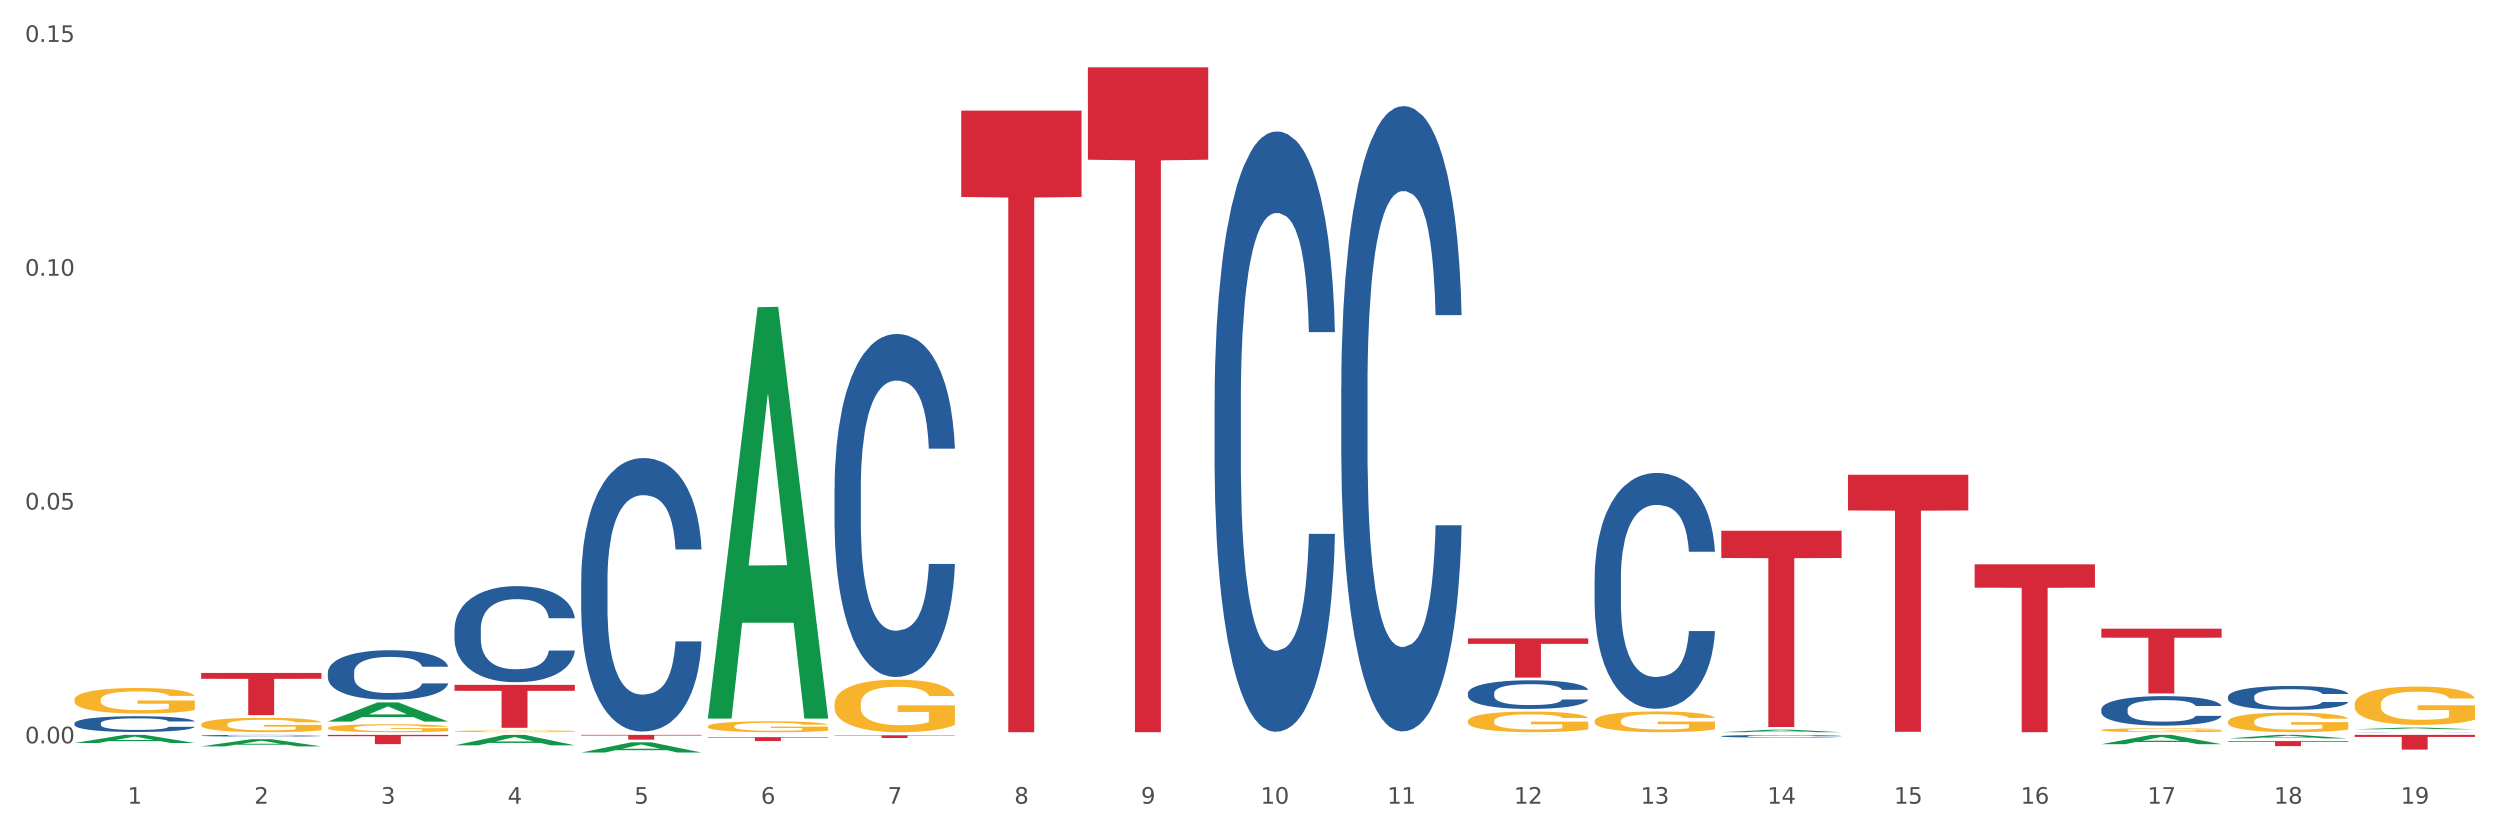 <?xml version="1.0" encoding="utf-8" standalone="no"?>
<!DOCTYPE svg PUBLIC "-//W3C//DTD SVG 1.1//EN"
  "http://www.w3.org/Graphics/SVG/1.1/DTD/svg11.dtd">
<svg xmlns:xlink="http://www.w3.org/1999/xlink" width="1080pt" height="360pt" viewBox="0 0 1080 360" xmlns="http://www.w3.org/2000/svg" version="1.1">
 <rect x="0" y="0" width="1080" height="360" fill="#333333" stroke="none"/>
 <defs>
  <style type="text/css">*{stroke-linejoin: round; stroke-linecap: butt}</style>
 </defs>
 <g id="figure_1">
  <g id="patch_1">
   <path d="M 0 360 
L 1080 360 
L 1080 0 
L 0 0 
z
" style="fill: #ffffff; stroke: #ffffff; stroke-linejoin: miter"/>
  </g>
  <g id="axes_1">
   <g id="matplotlib.axis_1">
    <g id="xtick_1">
     <g id="text_1">
      <!-- 1 -->
      <g style="fill: #4d4d4d" transform="translate(55.115 347.204) scale(0.096 -0.096)">
       <defs>
        <path id="DejaVuSans-31" d="M 794 531 
L 1825 531 
L 1825 4091 
L 703 3866 
L 703 4441 
L 1819 4666 
L 2450 4666 
L 2450 531 
L 3481 531 
L 3481 0 
L 794 0 
L 794 531 
z
" transform="scale(0.016)"/>
       </defs>
       <use xlink:href="#DejaVuSans-31"/>
      </g>
     </g>
    </g>
    <g id="xtick_2">
     <g id="text_2">
      <!-- 2 -->
      <g style="fill: #4d4d4d" transform="translate(109.839 347.204) scale(0.096 -0.096)">
       <defs>
        <path id="DejaVuSans-32" d="M 1228 531 
L 3431 531 
L 3431 0 
L 469 0 
L 469 531 
Q 828 903 1448 1529 
Q 2069 2156 2228 2338 
Q 2531 2678 2651 2914 
Q 2772 3150 2772 3378 
Q 2772 3750 2511 3984 
Q 2250 4219 1831 4219 
Q 1534 4219 1204 4116 
Q 875 4013 500 3803 
L 500 4441 
Q 881 4594 1212 4672 
Q 1544 4750 1819 4750 
Q 2544 4750 2975 4387 
Q 3406 4025 3406 3419 
Q 3406 3131 3298 2873 
Q 3191 2616 2906 2266 
Q 2828 2175 2409 1742 
Q 1991 1309 1228 531 
z
" transform="scale(0.016)"/>
       </defs>
       <use xlink:href="#DejaVuSans-32"/>
      </g>
     </g>
    </g>
    <g id="xtick_3">
     <g id="text_3">
      <!-- 3 -->
      <g style="fill: #4d4d4d" transform="translate(164.564 347.204) scale(0.096 -0.096)">
       <defs>
        <path id="DejaVuSans-33" d="M 2597 2516 
Q 3050 2419 3304 2112 
Q 3559 1806 3559 1356 
Q 3559 666 3084 287 
Q 2609 -91 1734 -91 
Q 1441 -91 1130 -33 
Q 819 25 488 141 
L 488 750 
Q 750 597 1062 519 
Q 1375 441 1716 441 
Q 2309 441 2620 675 
Q 2931 909 2931 1356 
Q 2931 1769 2642 2001 
Q 2353 2234 1838 2234 
L 1294 2234 
L 1294 2753 
L 1863 2753 
Q 2328 2753 2575 2939 
Q 2822 3125 2822 3475 
Q 2822 3834 2567 4026 
Q 2313 4219 1838 4219 
Q 1578 4219 1281 4162 
Q 984 4106 628 3988 
L 628 4550 
Q 988 4650 1302 4700 
Q 1616 4750 1894 4750 
Q 2613 4750 3031 4423 
Q 3450 4097 3450 3541 
Q 3450 3153 3228 2886 
Q 3006 2619 2597 2516 
z
" transform="scale(0.016)"/>
       </defs>
       <use xlink:href="#DejaVuSans-33"/>
      </g>
     </g>
    </g>
    <g id="xtick_4">
     <g id="text_4">
      <!-- 4 -->
      <g style="fill: #4d4d4d" transform="translate(219.288 347.204) scale(0.096 -0.096)">
       <defs>
        <path id="DejaVuSans-34" d="M 2419 4116 
L 825 1625 
L 2419 1625 
L 2419 4116 
z
M 2253 4666 
L 3047 4666 
L 3047 1625 
L 3713 1625 
L 3713 1100 
L 3047 1100 
L 3047 0 
L 2419 0 
L 2419 1100 
L 313 1100 
L 313 1709 
L 2253 4666 
z
" transform="scale(0.016)"/>
       </defs>
       <use xlink:href="#DejaVuSans-34"/>
      </g>
     </g>
    </g>
    <g id="xtick_5">
     <g id="text_5">
      <!-- 5 -->
      <g style="fill: #4d4d4d" transform="translate(274.012 347.204) scale(0.096 -0.096)">
       <defs>
        <path id="DejaVuSans-35" d="M 691 4666 
L 3169 4666 
L 3169 4134 
L 1269 4134 
L 1269 2991 
Q 1406 3038 1543 3061 
Q 1681 3084 1819 3084 
Q 2600 3084 3056 2656 
Q 3513 2228 3513 1497 
Q 3513 744 3044 326 
Q 2575 -91 1722 -91 
Q 1428 -91 1123 -41 
Q 819 9 494 109 
L 494 744 
Q 775 591 1075 516 
Q 1375 441 1709 441 
Q 2250 441 2565 725 
Q 2881 1009 2881 1497 
Q 2881 1984 2565 2268 
Q 2250 2553 1709 2553 
Q 1456 2553 1204 2497 
Q 953 2441 691 2322 
L 691 4666 
z
" transform="scale(0.016)"/>
       </defs>
       <use xlink:href="#DejaVuSans-35"/>
      </g>
     </g>
    </g>
    <g id="xtick_6">
     <g id="text_6">
      <!-- 6 -->
      <g style="fill: #4d4d4d" transform="translate(328.736 347.204) scale(0.096 -0.096)">
       <defs>
        <path id="DejaVuSans-36" d="M 2113 2584 
Q 1688 2584 1439 2293 
Q 1191 2003 1191 1497 
Q 1191 994 1439 701 
Q 1688 409 2113 409 
Q 2538 409 2786 701 
Q 3034 994 3034 1497 
Q 3034 2003 2786 2293 
Q 2538 2584 2113 2584 
z
M 3366 4563 
L 3366 3988 
Q 3128 4100 2886 4159 
Q 2644 4219 2406 4219 
Q 1781 4219 1451 3797 
Q 1122 3375 1075 2522 
Q 1259 2794 1537 2939 
Q 1816 3084 2150 3084 
Q 2853 3084 3261 2657 
Q 3669 2231 3669 1497 
Q 3669 778 3244 343 
Q 2819 -91 2113 -91 
Q 1303 -91 875 529 
Q 447 1150 447 2328 
Q 447 3434 972 4092 
Q 1497 4750 2381 4750 
Q 2619 4750 2861 4703 
Q 3103 4656 3366 4563 
z
" transform="scale(0.016)"/>
       </defs>
       <use xlink:href="#DejaVuSans-36"/>
      </g>
     </g>
    </g>
    <g id="xtick_7">
     <g id="text_7">
      <!-- 7 -->
      <g style="fill: #4d4d4d" transform="translate(383.461 347.204) scale(0.096 -0.096)">
       <defs>
        <path id="DejaVuSans-37" d="M 525 4666 
L 3525 4666 
L 3525 4397 
L 1831 0 
L 1172 0 
L 2766 4134 
L 525 4134 
L 525 4666 
z
" transform="scale(0.016)"/>
       </defs>
       <use xlink:href="#DejaVuSans-37"/>
      </g>
     </g>
    </g>
    <g id="xtick_8">
     <g id="text_8">
      <!-- 8 -->
      <g style="fill: #4d4d4d" transform="translate(438.185 347.204) scale(0.096 -0.096)">
       <defs>
        <path id="DejaVuSans-38" d="M 2034 2216 
Q 1584 2216 1326 1975 
Q 1069 1734 1069 1313 
Q 1069 891 1326 650 
Q 1584 409 2034 409 
Q 2484 409 2743 651 
Q 3003 894 3003 1313 
Q 3003 1734 2745 1975 
Q 2488 2216 2034 2216 
z
M 1403 2484 
Q 997 2584 770 2862 
Q 544 3141 544 3541 
Q 544 4100 942 4425 
Q 1341 4750 2034 4750 
Q 2731 4750 3128 4425 
Q 3525 4100 3525 3541 
Q 3525 3141 3298 2862 
Q 3072 2584 2669 2484 
Q 3125 2378 3379 2068 
Q 3634 1759 3634 1313 
Q 3634 634 3220 271 
Q 2806 -91 2034 -91 
Q 1263 -91 848 271 
Q 434 634 434 1313 
Q 434 1759 690 2068 
Q 947 2378 1403 2484 
z
M 1172 3481 
Q 1172 3119 1398 2916 
Q 1625 2713 2034 2713 
Q 2441 2713 2670 2916 
Q 2900 3119 2900 3481 
Q 2900 3844 2670 4047 
Q 2441 4250 2034 4250 
Q 1625 4250 1398 4047 
Q 1172 3844 1172 3481 
z
" transform="scale(0.016)"/>
       </defs>
       <use xlink:href="#DejaVuSans-38"/>
      </g>
     </g>
    </g>
    <g id="xtick_9">
     <g id="text_9">
      <!-- 9 -->
      <g style="fill: #4d4d4d" transform="translate(492.909 347.204) scale(0.096 -0.096)">
       <defs>
        <path id="DejaVuSans-39" d="M 703 97 
L 703 672 
Q 941 559 1184 500 
Q 1428 441 1663 441 
Q 2288 441 2617 861 
Q 2947 1281 2994 2138 
Q 2813 1869 2534 1725 
Q 2256 1581 1919 1581 
Q 1219 1581 811 2004 
Q 403 2428 403 3163 
Q 403 3881 828 4315 
Q 1253 4750 1959 4750 
Q 2769 4750 3195 4129 
Q 3622 3509 3622 2328 
Q 3622 1225 3098 567 
Q 2575 -91 1691 -91 
Q 1453 -91 1209 -44 
Q 966 3 703 97 
z
M 1959 2075 
Q 2384 2075 2632 2365 
Q 2881 2656 2881 3163 
Q 2881 3666 2632 3958 
Q 2384 4250 1959 4250 
Q 1534 4250 1286 3958 
Q 1038 3666 1038 3163 
Q 1038 2656 1286 2365 
Q 1534 2075 1959 2075 
z
" transform="scale(0.016)"/>
       </defs>
       <use xlink:href="#DejaVuSans-39"/>
      </g>
     </g>
    </g>
    <g id="xtick_10">
     <g id="text_10">
      <!-- 10 -->
      <g style="fill: #4d4d4d" transform="translate(544.58 347.204) scale(0.096 -0.096)">
       <defs>
        <path id="DejaVuSans-30" d="M 2034 4250 
Q 1547 4250 1301 3770 
Q 1056 3291 1056 2328 
Q 1056 1369 1301 889 
Q 1547 409 2034 409 
Q 2525 409 2770 889 
Q 3016 1369 3016 2328 
Q 3016 3291 2770 3770 
Q 2525 4250 2034 4250 
z
M 2034 4750 
Q 2819 4750 3233 4129 
Q 3647 3509 3647 2328 
Q 3647 1150 3233 529 
Q 2819 -91 2034 -91 
Q 1250 -91 836 529 
Q 422 1150 422 2328 
Q 422 3509 836 4129 
Q 1250 4750 2034 4750 
z
" transform="scale(0.016)"/>
       </defs>
       <use xlink:href="#DejaVuSans-31"/>
       <use xlink:href="#DejaVuSans-30" transform="translate(63.623 0)"/>
      </g>
     </g>
    </g>
    <g id="xtick_11">
     <g id="text_11">
      <!-- 11 -->
      <g style="fill: #4d4d4d" transform="translate(599.304 347.204) scale(0.096 -0.096)">
       <use xlink:href="#DejaVuSans-31"/>
       <use xlink:href="#DejaVuSans-31" transform="translate(63.623 0)"/>
      </g>
     </g>
    </g>
    <g id="xtick_12">
     <g id="text_12">
      <!-- 12 -->
      <g style="fill: #4d4d4d" transform="translate(654.028 347.204) scale(0.096 -0.096)">
       <use xlink:href="#DejaVuSans-31"/>
       <use xlink:href="#DejaVuSans-32" transform="translate(63.623 0)"/>
      </g>
     </g>
    </g>
    <g id="xtick_13">
     <g id="text_13">
      <!-- 13 -->
      <g style="fill: #4d4d4d" transform="translate(708.752 347.204) scale(0.096 -0.096)">
       <use xlink:href="#DejaVuSans-31"/>
       <use xlink:href="#DejaVuSans-33" transform="translate(63.623 0)"/>
      </g>
     </g>
    </g>
    <g id="xtick_14">
     <g id="text_14">
      <!-- 14 -->
      <g style="fill: #4d4d4d" transform="translate(763.477 347.204) scale(0.096 -0.096)">
       <use xlink:href="#DejaVuSans-31"/>
       <use xlink:href="#DejaVuSans-34" transform="translate(63.623 0)"/>
      </g>
     </g>
    </g>
    <g id="xtick_15">
     <g id="text_15">
      <!-- 15 -->
      <g style="fill: #4d4d4d" transform="translate(818.201 347.204) scale(0.096 -0.096)">
       <use xlink:href="#DejaVuSans-31"/>
       <use xlink:href="#DejaVuSans-35" transform="translate(63.623 0)"/>
      </g>
     </g>
    </g>
    <g id="xtick_16">
     <g id="text_16">
      <!-- 16 -->
      <g style="fill: #4d4d4d" transform="translate(872.925 347.204) scale(0.096 -0.096)">
       <use xlink:href="#DejaVuSans-31"/>
       <use xlink:href="#DejaVuSans-36" transform="translate(63.623 0)"/>
      </g>
     </g>
    </g>
    <g id="xtick_17">
     <g id="text_17">
      <!-- 17 -->
      <g style="fill: #4d4d4d" transform="translate(927.649 347.204) scale(0.096 -0.096)">
       <use xlink:href="#DejaVuSans-31"/>
       <use xlink:href="#DejaVuSans-37" transform="translate(63.623 0)"/>
      </g>
     </g>
    </g>
    <g id="xtick_18">
     <g id="text_18">
      <!-- 18 -->
      <g style="fill: #4d4d4d" transform="translate(982.374 347.204) scale(0.096 -0.096)">
       <use xlink:href="#DejaVuSans-31"/>
       <use xlink:href="#DejaVuSans-38" transform="translate(63.623 0)"/>
      </g>
     </g>
    </g>
    <g id="xtick_19">
     <g id="text_19">
      <!-- 19 -->
      <g style="fill: #4d4d4d" transform="translate(1037.098 347.204) scale(0.096 -0.096)">
       <use xlink:href="#DejaVuSans-31"/>
       <use xlink:href="#DejaVuSans-39" transform="translate(63.623 0)"/>
      </g>
     </g>
    </g>
    <g id="xtick_20"/>
    <g id="xtick_21"/>
    <g id="xtick_22"/>
    <g id="xtick_23"/>
    <g id="xtick_24"/>
    <g id="xtick_25"/>
    <g id="xtick_26"/>
    <g id="xtick_27"/>
    <g id="xtick_28"/>
    <g id="xtick_29"/>
    <g id="xtick_30"/>
    <g id="xtick_31"/>
    <g id="xtick_32"/>
    <g id="xtick_33"/>
    <g id="xtick_34"/>
    <g id="xtick_35"/>
    <g id="xtick_36"/>
    <g id="xtick_37"/>
   </g>
   <g id="matplotlib.axis_2">
    <g id="ytick_1">
     <g id="text_20">
      <!-- 0.00 -->
      <g style="fill: #4d4d4d" transform="translate(10.8 321.12) scale(0.096 -0.096)">
       <defs>
        <path id="DejaVuSans-2e" d="M 684 794 
L 1344 794 
L 1344 0 
L 684 0 
L 684 794 
z
" transform="scale(0.016)"/>
       </defs>
       <use xlink:href="#DejaVuSans-30"/>
       <use xlink:href="#DejaVuSans-2e" transform="translate(63.623 0)"/>
       <use xlink:href="#DejaVuSans-30" transform="translate(95.41 0)"/>
       <use xlink:href="#DejaVuSans-30" transform="translate(159.033 0)"/>
      </g>
     </g>
    </g>
    <g id="ytick_2">
     <g id="text_21">
      <!-- 0.05 -->
      <g style="fill: #4d4d4d" transform="translate(10.8 220.121) scale(0.096 -0.096)">
       <use xlink:href="#DejaVuSans-30"/>
       <use xlink:href="#DejaVuSans-2e" transform="translate(63.623 0)"/>
       <use xlink:href="#DejaVuSans-30" transform="translate(95.41 0)"/>
       <use xlink:href="#DejaVuSans-35" transform="translate(159.033 0)"/>
      </g>
     </g>
    </g>
    <g id="ytick_3">
     <g id="text_22">
      <!-- 0.10 -->
      <g style="fill: #4d4d4d" transform="translate(10.8 119.122) scale(0.096 -0.096)">
       <use xlink:href="#DejaVuSans-30"/>
       <use xlink:href="#DejaVuSans-2e" transform="translate(63.623 0)"/>
       <use xlink:href="#DejaVuSans-31" transform="translate(95.41 0)"/>
       <use xlink:href="#DejaVuSans-30" transform="translate(159.033 0)"/>
      </g>
     </g>
    </g>
    <g id="ytick_4">
     <g id="text_23">
      <!-- 0.15 -->
      <g style="fill: #4d4d4d" transform="translate(10.8 18.124) scale(0.096 -0.096)">
       <use xlink:href="#DejaVuSans-30"/>
       <use xlink:href="#DejaVuSans-2e" transform="translate(63.623 0)"/>
       <use xlink:href="#DejaVuSans-31" transform="translate(95.41 0)"/>
       <use xlink:href="#DejaVuSans-35" transform="translate(159.033 0)"/>
      </g>
     </g>
    </g>
    <g id="ytick_5"/>
    <g id="ytick_6"/>
    <g id="ytick_7"/>
   </g>
   <g id="PolyCollection_1">
    <path d="M 32.175 320.98 
L 32.229 320.976 
L 53.667 317.476 
L 62.564 317.473 
L 84.163 320.986 
L 73.873 320.986 
L 69.21 320.168 
L 47.075 320.168 
L 46.914 320.181 
L 42.412 320.986 
L 32.175 320.986 
L 32.175 320.98 
L 49.862 319.68 
L 66.423 319.677 
L 58.223 318.222 
L 58.115 318.215 
L 58.008 318.225 
L 49.808 319.677 
L 49.862 319.68 
L 32.175 320.98 
z
" clip-path="url(#p30e2d84e52)" style="fill: #109648"/>
    <path d="M 634.142 275.792 
L 686.13 275.792 
L 686.13 278.147 
L 665.68 278.163 
L 665.68 292.738 
L 654.469 292.738 
L 654.469 278.163 
L 634.142 278.147 
L 634.142 275.808 
L 634.142 275.792 
z
" clip-path="url(#p30e2d84e52)" style="fill: #d62839"/>
    <path d="M 469.969 29.082 
L 521.957 29.082 
L 521.957 68.999 
L 501.507 69.268 
L 501.507 316.319 
L 490.296 316.319 
L 490.296 69.268 
L 469.969 68.999 
L 469.969 29.352 
L 469.969 29.082 
z
" clip-path="url(#p30e2d84e52)" style="fill: #d62839"/>
    <path d="M 415.245 47.769 
L 467.233 47.769 
L 467.233 85.089 
L 446.783 85.341 
L 446.783 316.319 
L 435.572 316.319 
L 435.572 85.341 
L 415.245 85.089 
L 415.245 48.021 
L 415.245 47.769 
z
" clip-path="url(#p30e2d84e52)" style="fill: #d62839"/>
    <path d="M 962.488 320.15 
L 1014.476 320.15 
L 1014.476 320.454 
L 994.025 320.456 
L 994.025 322.338 
L 982.815 322.338 
L 982.815 320.456 
L 962.488 320.454 
L 962.488 320.152 
L 962.488 320.15 
z
" clip-path="url(#p30e2d84e52)" style="fill: #d62839"/>
    <path d="M 1017.212 317.473 
L 1069.2 317.473 
L 1069.2 318.358 
L 1048.75 318.364 
L 1048.75 323.841 
L 1037.539 323.841 
L 1037.539 318.364 
L 1017.212 318.358 
L 1017.212 317.479 
L 1017.212 317.473 
z
" clip-path="url(#p30e2d84e52)" style="fill: #d62839"/>
    <path d="M 743.591 229.266 
L 795.579 229.266 
L 795.579 241.052 
L 775.128 241.132 
L 775.128 314.076 
L 763.918 314.076 
L 763.918 241.132 
L 743.591 241.052 
L 743.591 229.346 
L 743.591 229.266 
z
" clip-path="url(#p30e2d84e52)" style="fill: #d62839"/>
    <path d="M 907.763 271.593 
L 959.751 271.593 
L 959.751 275.481 
L 939.301 275.508 
L 939.301 299.575 
L 928.09 299.575 
L 928.09 275.508 
L 907.763 275.481 
L 907.763 271.619 
L 907.763 271.593 
z
" clip-path="url(#p30e2d84e52)" style="fill: #d62839"/>
    <path d="M 798.315 205.083 
L 850.303 205.083 
L 850.303 220.518 
L 829.853 220.622 
L 829.853 316.151 
L 818.642 316.151 
L 818.642 220.622 
L 798.315 220.518 
L 798.315 205.187 
L 798.315 205.083 
z
" clip-path="url(#p30e2d84e52)" style="fill: #d62839"/>
    <path d="M 853.039 243.793 
L 905.027 243.793 
L 905.027 253.872 
L 884.577 253.94 
L 884.577 316.319 
L 873.366 316.319 
L 873.366 253.94 
L 853.039 253.872 
L 853.039 243.861 
L 853.039 243.793 
z
" clip-path="url(#p30e2d84e52)" style="fill: #d62839"/>
    <path d="M 305.796 318.432 
L 357.784 318.432 
L 357.784 318.671 
L 337.334 318.673 
L 337.334 320.155 
L 326.123 320.155 
L 326.123 318.673 
L 305.796 318.671 
L 305.796 318.433 
L 305.796 318.432 
z
" clip-path="url(#p30e2d84e52)" style="fill: #d62839"/>
    <path d="M 360.521 317.637 
L 412.509 317.637 
L 412.509 317.803 
L 392.058 317.804 
L 392.058 318.827 
L 380.848 318.827 
L 380.848 317.804 
L 360.521 317.803 
L 360.521 317.638 
L 360.521 317.637 
z
" clip-path="url(#p30e2d84e52)" style="fill: #d62839"/>
    <path d="M 196.348 295.86 
L 248.336 295.86 
L 248.336 298.438 
L 227.886 298.455 
L 227.886 314.411 
L 216.675 314.411 
L 216.675 298.455 
L 196.348 298.438 
L 196.348 295.877 
L 196.348 295.86 
z
" clip-path="url(#p30e2d84e52)" style="fill: #d62839"/>
    <path d="M 251.072 317.473 
L 303.06 317.473 
L 303.06 317.76 
L 282.61 317.762 
L 282.61 319.539 
L 271.399 319.539 
L 271.399 317.762 
L 251.072 317.76 
L 251.072 317.475 
L 251.072 317.473 
z
" clip-path="url(#p30e2d84e52)" style="fill: #d62839"/>
    <path d="M 141.624 317.473 
L 193.612 317.473 
L 193.612 318.027 
L 173.161 318.031 
L 173.161 321.46 
L 161.951 321.46 
L 161.951 318.031 
L 141.624 318.027 
L 141.624 317.477 
L 141.624 317.473 
z
" clip-path="url(#p30e2d84e52)" style="fill: #d62839"/>
    <path d="M 86.899 290.714 
L 138.887 290.714 
L 138.887 293.248 
L 118.437 293.265 
L 118.437 308.951 
L 107.226 308.951 
L 107.226 293.265 
L 86.899 293.248 
L 86.899 290.731 
L 86.899 290.714 
z
" clip-path="url(#p30e2d84e52)" style="fill: #d62839"/>
    <path d="M 305.796 313.78 
L 305.858 313.776 
L 305.858 313.621 
L 305.981 313.487 
L 306.594 313.164 
L 307.515 312.896 
L 308.19 312.754 
L 308.865 312.638 
L 309.663 312.521 
L 310.645 312.4 
L 312.425 312.224 
L 313.53 312.133 
L 314.88 312.038 
L 317.336 311.9 
L 319.116 311.823 
L 320.957 311.758 
L 323.965 311.68 
L 325.929 311.646 
L 328.016 311.62 
L 330.532 311.603 
L 332.435 311.599 
L 336.609 311.611 
L 340.169 311.65 
L 341.887 311.68 
L 344.097 311.732 
L 345.263 311.767 
L 347.166 311.836 
L 349.13 311.926 
L 350.48 312.004 
L 352.506 312.15 
L 354.04 312.297 
L 355.452 312.478 
L 356.189 312.603 
L 356.741 312.719 
L 357.232 312.853 
L 357.723 313.064 
L 346.675 313.064 
L 346.245 312.913 
L 345.57 312.771 
L 344.588 312.633 
L 343.729 312.547 
L 342.256 312.439 
L 340.905 312.37 
L 339.493 312.319 
L 337.775 312.275 
L 336.425 312.254 
L 334.522 312.237 
L 330.778 312.241 
L 328.261 312.275 
L 326.542 312.319 
L 325.438 312.357 
L 324.456 312.4 
L 323.351 312.461 
L 322.062 312.551 
L 321.141 312.633 
L 320.22 312.737 
L 319.484 312.84 
L 318.809 312.961 
L 318.256 313.09 
L 317.827 313.224 
L 317.458 313.388 
L 317.151 313.659 
L 317.151 314.25 
L 317.274 314.384 
L 317.581 314.56 
L 317.949 314.694 
L 318.563 314.854 
L 319.116 314.961 
L 320.159 315.117 
L 321.325 315.246 
L 322.246 315.328 
L 323.167 315.397 
L 324.762 315.492 
L 326.542 315.569 
L 328.077 315.617 
L 330.164 315.66 
L 331.576 315.677 
L 332.803 315.686 
L 335.811 315.686 
L 337.959 315.673 
L 340.353 315.642 
L 342.194 315.604 
L 343.729 315.556 
L 345.447 315.479 
L 346.552 315.405 
L 346.552 314.504 
L 333.049 314.5 
L 333.049 313.901 
L 357.784 313.901 
L 357.784 315.66 
L 356.741 315.75 
L 355.575 315.832 
L 354.347 315.905 
L 352.506 315.996 
L 350.296 316.082 
L 348.332 316.143 
L 346.245 316.194 
L 343.79 316.242 
L 340.598 316.285 
L 338.634 316.302 
L 336.179 316.315 
L 333.294 316.319 
L 330.778 316.311 
L 328.322 316.289 
L 325.745 316.25 
L 323.228 316.194 
L 321.325 316.138 
L 319.423 316.069 
L 317.397 315.979 
L 315.801 315.893 
L 314.574 315.815 
L 313.223 315.716 
L 311.75 315.586 
L 310.645 315.47 
L 309.663 315.349 
L 308.62 315.194 
L 307.883 315.06 
L 307.147 314.892 
L 306.717 314.767 
L 306.226 314.573 
L 305.858 314.302 
L 305.796 313.78 
z
" clip-path="url(#p30e2d84e52)" style="fill: #f7b32b"/>
    <path d="M 360.521 304.115 
L 360.582 304.094 
L 360.582 303.348 
L 360.705 302.706 
L 361.319 301.152 
L 362.239 299.867 
L 362.914 299.183 
L 363.59 298.624 
L 364.388 298.064 
L 365.37 297.484 
L 367.15 296.635 
L 368.254 296.2 
L 369.605 295.744 
L 372.06 295.081 
L 373.84 294.708 
L 375.681 294.397 
L 378.689 294.024 
L 380.653 293.858 
L 382.74 293.734 
L 385.256 293.651 
L 387.159 293.63 
L 391.333 293.692 
L 394.893 293.879 
L 396.612 294.024 
L 398.821 294.273 
L 399.987 294.438 
L 401.89 294.77 
L 403.854 295.205 
L 405.205 295.578 
L 407.23 296.282 
L 408.765 296.987 
L 410.176 297.857 
L 410.913 298.458 
L 411.465 299.018 
L 411.956 299.66 
L 412.447 300.675 
L 401.399 300.675 
L 400.969 299.95 
L 400.294 299.266 
L 399.312 298.603 
L 398.453 298.189 
L 396.98 297.671 
L 395.629 297.339 
L 394.218 297.091 
L 392.499 296.883 
L 391.149 296.78 
L 389.246 296.697 
L 385.502 296.718 
L 382.985 296.883 
L 381.267 297.091 
L 380.162 297.277 
L 379.18 297.484 
L 378.075 297.774 
L 376.786 298.209 
L 375.865 298.603 
L 374.945 299.1 
L 374.208 299.598 
L 373.533 300.178 
L 372.981 300.8 
L 372.551 301.442 
L 372.183 302.229 
L 371.876 303.535 
L 371.876 306.373 
L 371.999 307.016 
L 372.305 307.865 
L 372.674 308.508 
L 373.287 309.274 
L 373.84 309.792 
L 374.883 310.538 
L 376.05 311.16 
L 376.97 311.554 
L 377.891 311.885 
L 379.487 312.341 
L 381.267 312.714 
L 382.801 312.942 
L 384.888 313.149 
L 386.3 313.232 
L 387.527 313.273 
L 390.535 313.273 
L 392.683 313.211 
L 395.077 313.066 
L 396.918 312.88 
L 398.453 312.652 
L 400.172 312.279 
L 401.276 311.927 
L 401.276 307.596 
L 387.773 307.575 
L 387.773 304.695 
L 412.509 304.695 
L 412.509 313.149 
L 411.465 313.584 
L 410.299 313.978 
L 409.071 314.33 
L 407.23 314.765 
L 405.02 315.18 
L 403.056 315.47 
L 400.969 315.718 
L 398.514 315.946 
L 395.323 316.154 
L 393.358 316.236 
L 390.903 316.299 
L 388.018 316.319 
L 385.502 316.278 
L 383.047 316.174 
L 380.469 315.988 
L 377.952 315.718 
L 376.05 315.449 
L 374.147 315.118 
L 372.121 314.682 
L 370.525 314.268 
L 369.298 313.895 
L 367.948 313.418 
L 366.474 312.797 
L 365.37 312.237 
L 364.388 311.657 
L 363.344 310.911 
L 362.608 310.269 
L 361.871 309.461 
L 361.441 308.86 
L 360.95 307.927 
L 360.582 306.622 
L 360.521 304.115 
z
" clip-path="url(#p30e2d84e52)" style="fill: #f7b32b"/>
    <path d="M 688.866 311.498 
L 688.928 311.49 
L 688.928 311.195 
L 689.05 310.941 
L 689.664 310.327 
L 690.585 309.82 
L 691.26 309.55 
L 691.935 309.329 
L 692.733 309.108 
L 693.715 308.879 
L 695.495 308.543 
L 696.6 308.371 
L 697.95 308.191 
L 700.406 307.929 
L 702.186 307.782 
L 704.027 307.659 
L 707.034 307.512 
L 708.999 307.446 
L 711.086 307.397 
L 713.602 307.364 
L 715.505 307.356 
L 719.679 307.381 
L 723.239 307.454 
L 724.957 307.512 
L 727.167 307.61 
L 728.333 307.675 
L 730.236 307.806 
L 732.2 307.978 
L 733.55 308.126 
L 735.576 308.404 
L 737.11 308.682 
L 738.522 309.026 
L 739.258 309.263 
L 739.811 309.484 
L 740.302 309.738 
L 740.793 310.139 
L 729.745 310.139 
L 729.315 309.853 
L 728.64 309.583 
L 727.658 309.321 
L 726.799 309.157 
L 725.325 308.952 
L 723.975 308.821 
L 722.563 308.723 
L 720.845 308.641 
L 719.494 308.6 
L 717.592 308.568 
L 713.848 308.576 
L 711.331 308.641 
L 709.612 308.723 
L 708.508 308.797 
L 707.526 308.879 
L 706.421 308.993 
L 705.132 309.165 
L 704.211 309.321 
L 703.29 309.517 
L 702.554 309.714 
L 701.879 309.943 
L 701.326 310.188 
L 700.897 310.442 
L 700.528 310.753 
L 700.221 311.269 
L 700.221 312.39 
L 700.344 312.644 
L 700.651 312.98 
L 701.019 313.233 
L 701.633 313.536 
L 702.186 313.741 
L 703.229 314.036 
L 704.395 314.281 
L 705.316 314.437 
L 706.237 314.568 
L 707.832 314.748 
L 709.612 314.895 
L 711.147 314.985 
L 713.234 315.067 
L 714.645 315.1 
L 715.873 315.116 
L 718.881 315.116 
L 721.029 315.092 
L 723.423 315.034 
L 725.264 314.961 
L 726.799 314.87 
L 728.517 314.723 
L 729.622 314.584 
L 729.622 312.873 
L 716.119 312.865 
L 716.119 311.727 
L 740.854 311.727 
L 740.854 315.067 
L 739.811 315.239 
L 738.645 315.394 
L 737.417 315.534 
L 735.576 315.705 
L 733.366 315.869 
L 731.402 315.984 
L 729.315 316.082 
L 726.86 316.172 
L 723.668 316.254 
L 721.704 316.287 
L 719.249 316.311 
L 716.364 316.319 
L 713.848 316.303 
L 711.392 316.262 
L 708.814 316.188 
L 706.298 316.082 
L 704.395 315.976 
L 702.492 315.845 
L 700.467 315.673 
L 698.871 315.509 
L 697.643 315.362 
L 696.293 315.173 
L 694.82 314.928 
L 693.715 314.707 
L 692.733 314.478 
L 691.69 314.183 
L 690.953 313.929 
L 690.217 313.61 
L 689.787 313.373 
L 689.296 313.004 
L 688.928 312.488 
L 688.866 311.498 
z
" clip-path="url(#p30e2d84e52)" style="fill: #f7b32b"/>
    <path d="M 634.142 311.526 
L 634.203 311.518 
L 634.203 311.225 
L 634.326 310.973 
L 634.94 310.362 
L 635.861 309.858 
L 636.536 309.589 
L 637.211 309.37 
L 638.009 309.15 
L 638.991 308.922 
L 640.771 308.588 
L 641.876 308.418 
L 643.226 308.239 
L 645.681 307.978 
L 647.461 307.832 
L 649.303 307.71 
L 652.31 307.563 
L 654.274 307.498 
L 656.361 307.449 
L 658.878 307.417 
L 660.781 307.408 
L 664.954 307.433 
L 668.514 307.506 
L 670.233 307.563 
L 672.443 307.661 
L 673.609 307.726 
L 675.512 307.856 
L 677.476 308.027 
L 678.826 308.173 
L 680.851 308.45 
L 682.386 308.727 
L 683.798 309.069 
L 684.534 309.305 
L 685.087 309.524 
L 685.578 309.777 
L 686.069 310.175 
L 675.02 310.175 
L 674.591 309.89 
L 673.916 309.622 
L 672.934 309.362 
L 672.074 309.199 
L 670.601 308.995 
L 669.251 308.865 
L 667.839 308.767 
L 666.121 308.686 
L 664.77 308.645 
L 662.867 308.613 
L 659.123 308.621 
L 656.607 308.686 
L 654.888 308.767 
L 653.783 308.841 
L 652.801 308.922 
L 651.696 309.036 
L 650.407 309.207 
L 649.487 309.362 
L 648.566 309.557 
L 647.83 309.752 
L 647.154 309.98 
L 646.602 310.224 
L 646.172 310.476 
L 645.804 310.786 
L 645.497 311.298 
L 645.497 312.413 
L 645.62 312.665 
L 645.927 312.999 
L 646.295 313.251 
L 646.909 313.552 
L 647.461 313.756 
L 648.505 314.049 
L 649.671 314.293 
L 650.592 314.448 
L 651.512 314.578 
L 653.108 314.757 
L 654.888 314.903 
L 656.423 314.993 
L 658.51 315.074 
L 659.921 315.107 
L 661.149 315.123 
L 664.156 315.123 
L 666.305 315.099 
L 668.698 315.042 
L 670.54 314.968 
L 672.074 314.879 
L 673.793 314.732 
L 674.898 314.594 
L 674.898 312.893 
L 661.394 312.885 
L 661.394 311.754 
L 686.13 311.754 
L 686.13 315.074 
L 685.087 315.245 
L 683.92 315.4 
L 682.693 315.538 
L 680.851 315.709 
L 678.642 315.872 
L 676.678 315.986 
L 674.591 316.083 
L 672.136 316.173 
L 668.944 316.254 
L 666.98 316.287 
L 664.525 316.311 
L 661.64 316.319 
L 659.123 316.303 
L 656.668 316.262 
L 654.09 316.189 
L 651.574 316.083 
L 649.671 315.978 
L 647.768 315.847 
L 645.743 315.676 
L 644.147 315.514 
L 642.919 315.367 
L 641.569 315.18 
L 640.096 314.936 
L 638.991 314.716 
L 638.009 314.488 
L 636.965 314.195 
L 636.229 313.943 
L 635.492 313.626 
L 635.063 313.39 
L 634.572 313.024 
L 634.203 312.511 
L 634.142 311.526 
z
" clip-path="url(#p30e2d84e52)" style="fill: #f7b32b"/>
    <path d="M 141.624 314.465 
L 141.685 314.461 
L 141.685 314.348 
L 141.808 314.251 
L 142.421 314.014 
L 143.342 313.819 
L 144.017 313.715 
L 144.693 313.63 
L 145.49 313.545 
L 146.472 313.457 
L 148.252 313.328 
L 149.357 313.262 
L 150.708 313.192 
L 153.163 313.092 
L 154.943 313.035 
L 156.784 312.988 
L 159.792 312.931 
L 161.756 312.906 
L 163.843 312.887 
L 166.359 312.874 
L 168.262 312.871 
L 172.436 312.881 
L 175.996 312.909 
L 177.714 312.931 
L 179.924 312.969 
L 181.09 312.994 
L 182.993 313.044 
L 184.957 313.111 
L 186.308 313.167 
L 188.333 313.274 
L 189.867 313.381 
L 191.279 313.514 
L 192.016 313.605 
L 192.568 313.69 
L 193.059 313.788 
L 193.55 313.942 
L 182.502 313.942 
L 182.072 313.832 
L 181.397 313.728 
L 180.415 313.627 
L 179.556 313.564 
L 178.083 313.485 
L 176.732 313.435 
L 175.321 313.397 
L 173.602 313.366 
L 172.252 313.35 
L 170.349 313.337 
L 166.605 313.34 
L 164.088 313.366 
L 162.37 313.397 
L 161.265 313.426 
L 160.283 313.457 
L 159.178 313.501 
L 157.889 313.567 
L 156.968 313.627 
L 156.048 313.703 
L 155.311 313.778 
L 154.636 313.866 
L 154.083 313.961 
L 153.654 314.058 
L 153.286 314.178 
L 152.979 314.376 
L 152.979 314.808 
L 153.101 314.905 
L 153.408 315.035 
L 153.777 315.132 
L 154.39 315.249 
L 154.943 315.327 
L 155.986 315.441 
L 157.152 315.535 
L 158.073 315.595 
L 158.994 315.645 
L 160.59 315.715 
L 162.37 315.771 
L 163.904 315.806 
L 165.991 315.838 
L 167.403 315.85 
L 168.63 315.856 
L 171.638 315.856 
L 173.786 315.847 
L 176.18 315.825 
L 178.021 315.797 
L 179.556 315.762 
L 181.274 315.705 
L 182.379 315.652 
L 182.379 314.994 
L 168.876 314.991 
L 168.876 314.553 
L 193.612 314.553 
L 193.612 315.838 
L 192.568 315.904 
L 191.402 315.964 
L 190.174 316.017 
L 188.333 316.083 
L 186.123 316.146 
L 184.159 316.19 
L 182.072 316.228 
L 179.617 316.263 
L 176.425 316.294 
L 174.461 316.307 
L 172.006 316.316 
L 169.121 316.319 
L 166.605 316.313 
L 164.15 316.297 
L 161.572 316.269 
L 159.055 316.228 
L 157.152 316.187 
L 155.25 316.137 
L 153.224 316.071 
L 151.628 316.008 
L 150.401 315.951 
L 149.05 315.878 
L 147.577 315.784 
L 146.472 315.699 
L 145.49 315.611 
L 144.447 315.497 
L 143.71 315.4 
L 142.974 315.277 
L 142.544 315.186 
L 142.053 315.044 
L 141.685 314.846 
L 141.624 314.465 
z
" clip-path="url(#p30e2d84e52)" style="fill: #f7b32b"/>
    <path d="M 196.348 315.913 
L 196.409 315.913 
L 196.409 315.888 
L 196.532 315.867 
L 197.146 315.815 
L 198.066 315.772 
L 198.742 315.749 
L 199.417 315.731 
L 200.215 315.712 
L 201.197 315.693 
L 202.977 315.665 
L 204.082 315.65 
L 205.432 315.635 
L 207.887 315.613 
L 209.667 315.6 
L 211.508 315.59 
L 214.516 315.578 
L 216.48 315.572 
L 218.567 315.568 
L 221.084 315.565 
L 222.986 315.565 
L 227.16 315.567 
L 230.72 315.573 
L 232.439 315.578 
L 234.648 315.586 
L 235.815 315.592 
L 237.717 315.603 
L 239.681 315.617 
L 241.032 315.629 
L 243.057 315.653 
L 244.592 315.676 
L 246.003 315.705 
L 246.74 315.725 
L 247.292 315.744 
L 247.783 315.765 
L 248.275 315.799 
L 237.226 315.799 
L 236.797 315.775 
L 236.121 315.752 
L 235.139 315.73 
L 234.28 315.716 
L 232.807 315.699 
L 231.457 315.688 
L 230.045 315.68 
L 228.326 315.673 
L 226.976 315.669 
L 225.073 315.667 
L 221.329 315.667 
L 218.813 315.673 
L 217.094 315.68 
L 215.989 315.686 
L 215.007 315.693 
L 213.902 315.702 
L 212.613 315.717 
L 211.693 315.73 
L 210.772 315.747 
L 210.035 315.763 
L 209.36 315.782 
L 208.808 315.803 
L 208.378 315.824 
L 208.01 315.851 
L 207.703 315.894 
L 207.703 315.989 
L 207.826 316.01 
L 208.133 316.038 
L 208.501 316.06 
L 209.115 316.085 
L 209.667 316.102 
L 210.711 316.127 
L 211.877 316.148 
L 212.797 316.161 
L 213.718 316.172 
L 215.314 316.187 
L 217.094 316.199 
L 218.628 316.207 
L 220.715 316.214 
L 222.127 316.217 
L 223.355 316.218 
L 226.362 316.218 
L 228.51 316.216 
L 230.904 316.211 
L 232.746 316.205 
L 234.28 316.197 
L 235.999 316.185 
L 237.104 316.173 
L 237.104 316.029 
L 223.6 316.028 
L 223.6 315.933 
L 248.336 315.933 
L 248.336 316.214 
L 247.292 316.228 
L 246.126 316.241 
L 244.899 316.253 
L 243.057 316.268 
L 240.848 316.281 
L 238.884 316.291 
L 236.797 316.299 
L 234.341 316.307 
L 231.15 316.314 
L 229.186 316.317 
L 226.73 316.319 
L 223.846 316.319 
L 221.329 316.318 
L 218.874 316.315 
L 216.296 316.308 
L 213.779 316.299 
L 211.877 316.29 
L 209.974 316.279 
L 207.948 316.265 
L 206.353 316.251 
L 205.125 316.239 
L 203.775 316.223 
L 202.302 316.202 
L 201.197 316.184 
L 200.215 316.164 
L 199.171 316.139 
L 198.435 316.118 
L 197.698 316.091 
L 197.269 316.071 
L 196.777 316.04 
L 196.409 315.997 
L 196.348 315.913 
z
" clip-path="url(#p30e2d84e52)" style="fill: #f7b32b"/>
    <path d="M 86.899 312.976 
L 86.961 312.971 
L 86.961 312.766 
L 87.083 312.59 
L 87.697 312.165 
L 88.618 311.813 
L 89.293 311.626 
L 89.968 311.472 
L 90.766 311.319 
L 91.748 311.16 
L 93.528 310.928 
L 94.633 310.808 
L 95.983 310.683 
L 98.439 310.502 
L 100.219 310.4 
L 102.06 310.315 
L 105.067 310.212 
L 107.032 310.167 
L 109.118 310.133 
L 111.635 310.11 
L 113.538 310.105 
L 117.712 310.122 
L 121.272 310.173 
L 122.99 310.212 
L 125.2 310.28 
L 126.366 310.326 
L 128.269 310.417 
L 130.233 310.536 
L 131.583 310.638 
L 133.609 310.831 
L 135.143 311.024 
L 136.555 311.262 
L 137.291 311.427 
L 137.844 311.58 
L 138.335 311.756 
L 138.826 312.034 
L 127.778 312.034 
L 127.348 311.836 
L 126.673 311.648 
L 125.691 311.467 
L 124.832 311.353 
L 123.358 311.211 
L 122.008 311.12 
L 120.596 311.052 
L 118.878 310.996 
L 117.527 310.967 
L 115.625 310.945 
L 111.881 310.95 
L 109.364 310.996 
L 107.645 311.052 
L 106.541 311.103 
L 105.559 311.16 
L 104.454 311.24 
L 103.165 311.359 
L 102.244 311.467 
L 101.323 311.603 
L 100.587 311.739 
L 99.912 311.898 
L 99.359 312.068 
L 98.93 312.244 
L 98.561 312.46 
L 98.254 312.817 
L 98.254 313.595 
L 98.377 313.771 
L 98.684 314.004 
L 99.052 314.18 
L 99.666 314.39 
L 100.219 314.532 
L 101.262 314.736 
L 102.428 314.906 
L 103.349 315.014 
L 104.27 315.105 
L 105.865 315.23 
L 107.645 315.332 
L 109.18 315.394 
L 111.267 315.451 
L 112.678 315.474 
L 113.906 315.485 
L 116.914 315.485 
L 119.062 315.468 
L 121.456 315.428 
L 123.297 315.377 
L 124.832 315.315 
L 126.55 315.213 
L 127.655 315.116 
L 127.655 313.93 
L 114.152 313.924 
L 114.152 313.135 
L 138.887 313.135 
L 138.887 315.451 
L 137.844 315.57 
L 136.678 315.678 
L 135.45 315.774 
L 133.609 315.894 
L 131.399 316.007 
L 129.435 316.087 
L 127.348 316.155 
L 124.893 316.217 
L 121.701 316.274 
L 119.737 316.297 
L 117.282 316.314 
L 114.397 316.319 
L 111.881 316.308 
L 109.425 316.28 
L 106.847 316.229 
L 104.331 316.155 
L 102.428 316.081 
L 100.525 315.99 
L 98.5 315.871 
L 96.904 315.757 
L 95.676 315.655 
L 94.326 315.525 
L 92.853 315.354 
L 91.748 315.201 
L 90.766 315.042 
L 89.723 314.838 
L 88.986 314.662 
L 88.25 314.441 
L 87.82 314.276 
L 87.329 314.021 
L 86.961 313.663 
L 86.899 312.976 
z
" clip-path="url(#p30e2d84e52)" style="fill: #f7b32b"/>
    <path d="M 251.072 325.099 
L 251.126 325.095 
L 272.564 320.697 
L 281.461 320.693 
L 303.06 325.108 
L 292.77 325.108 
L 288.107 324.08 
L 265.972 324.08 
L 265.811 324.096 
L 261.309 325.108 
L 251.072 325.108 
L 251.072 325.099 
L 268.759 323.466 
L 285.32 323.462 
L 277.12 321.634 
L 277.013 321.626 
L 276.905 321.638 
L 268.705 323.462 
L 268.759 323.466 
L 251.072 325.099 
z
" clip-path="url(#p30e2d84e52)" style="fill: #109648"/>
    <path d="M 305.796 310.111 
L 305.85 309.944 
L 327.288 132.714 
L 336.185 132.547 
L 357.784 310.445 
L 347.494 310.445 
L 342.831 269.019 
L 320.696 269.019 
L 320.535 269.687 
L 316.033 310.445 
L 305.796 310.445 
L 305.796 310.111 
L 323.483 244.297 
L 340.044 244.13 
L 331.844 170.465 
L 331.737 170.131 
L 331.63 170.632 
L 323.429 244.13 
L 323.483 244.297 
L 305.796 310.111 
z
" clip-path="url(#p30e2d84e52)" style="fill: #109648"/>
    <path d="M 634.142 317.53 
L 634.196 317.53 
L 655.634 317.473 
L 664.531 317.473 
L 686.13 317.53 
L 675.84 317.53 
L 671.177 317.517 
L 649.042 317.517 
L 648.881 317.517 
L 644.379 317.53 
L 634.142 317.53 
L 634.142 317.53 
L 651.829 317.509 
L 668.39 317.509 
L 660.19 317.485 
L 660.082 317.485 
L 659.975 317.485 
L 651.775 317.509 
L 651.829 317.509 
L 634.142 317.53 
z
" clip-path="url(#p30e2d84e52)" style="fill: #109648"/>
    <path d="M 743.591 316.317 
L 743.644 316.316 
L 765.083 315.23 
L 773.979 315.229 
L 795.579 316.319 
L 785.288 316.319 
L 780.625 316.065 
L 758.49 316.065 
L 758.329 316.07 
L 753.827 316.319 
L 743.591 316.319 
L 743.591 316.317 
L 761.277 315.914 
L 777.838 315.913 
L 769.638 315.462 
L 769.531 315.46 
L 769.424 315.463 
L 761.224 315.913 
L 761.277 315.914 
L 743.591 316.317 
z
" clip-path="url(#p30e2d84e52)" style="fill: #109648"/>
    <path d="M 907.763 321.487 
L 907.817 321.483 
L 929.255 317.477 
L 938.152 317.473 
L 959.751 321.495 
L 949.461 321.495 
L 944.798 320.558 
L 922.663 320.558 
L 922.502 320.573 
L 918 321.495 
L 907.763 321.495 
L 907.763 321.487 
L 925.45 319.999 
L 942.011 319.995 
L 933.811 318.33 
L 933.704 318.323 
L 933.597 318.334 
L 925.396 319.995 
L 925.45 319.999 
L 907.763 321.487 
z
" clip-path="url(#p30e2d84e52)" style="fill: #109648"/>
    <path d="M 32.175 302.315 
L 32.236 302.304 
L 32.236 301.942 
L 32.359 301.629 
L 32.973 300.873 
L 33.894 300.248 
L 34.569 299.915 
L 35.244 299.643 
L 36.042 299.371 
L 37.024 299.089 
L 38.804 298.675 
L 39.909 298.464 
L 41.259 298.242 
L 43.714 297.919 
L 45.494 297.738 
L 47.336 297.587 
L 50.343 297.405 
L 52.307 297.324 
L 54.394 297.264 
L 56.911 297.224 
L 58.814 297.214 
L 62.987 297.244 
L 66.547 297.334 
L 68.266 297.405 
L 70.476 297.526 
L 71.642 297.607 
L 73.544 297.768 
L 75.509 297.98 
L 76.859 298.161 
L 78.884 298.504 
L 80.419 298.847 
L 81.831 299.27 
L 82.567 299.562 
L 83.12 299.835 
L 83.611 300.147 
L 84.102 300.641 
L 73.053 300.641 
L 72.624 300.288 
L 71.949 299.956 
L 70.967 299.633 
L 70.107 299.431 
L 68.634 299.179 
L 67.284 299.018 
L 65.872 298.897 
L 64.153 298.796 
L 62.803 298.746 
L 60.9 298.706 
L 57.156 298.716 
L 54.64 298.796 
L 52.921 298.897 
L 51.816 298.988 
L 50.834 299.089 
L 49.729 299.23 
L 48.44 299.441 
L 47.52 299.633 
L 46.599 299.875 
L 45.863 300.117 
L 45.187 300.399 
L 44.635 300.702 
L 44.205 301.014 
L 43.837 301.397 
L 43.53 302.032 
L 43.53 303.413 
L 43.653 303.726 
L 43.96 304.139 
L 44.328 304.452 
L 44.942 304.825 
L 45.494 305.077 
L 46.538 305.44 
L 47.704 305.742 
L 48.625 305.934 
L 49.545 306.095 
L 51.141 306.317 
L 52.921 306.498 
L 54.456 306.609 
L 56.542 306.71 
L 57.954 306.75 
L 59.182 306.77 
L 62.189 306.77 
L 64.338 306.74 
L 66.731 306.67 
L 68.573 306.579 
L 70.107 306.468 
L 71.826 306.286 
L 72.931 306.115 
L 72.931 304.008 
L 59.427 303.998 
L 59.427 302.597 
L 84.163 302.597 
L 84.163 306.71 
L 83.12 306.922 
L 81.953 307.113 
L 80.726 307.285 
L 78.884 307.496 
L 76.675 307.698 
L 74.711 307.839 
L 72.624 307.96 
L 70.169 308.071 
L 66.977 308.172 
L 65.013 308.212 
L 62.558 308.242 
L 59.673 308.252 
L 57.156 308.232 
L 54.701 308.182 
L 52.123 308.091 
L 49.607 307.96 
L 47.704 307.829 
L 45.801 307.668 
L 43.776 307.456 
L 42.18 307.254 
L 40.952 307.073 
L 39.602 306.841 
L 38.129 306.539 
L 37.024 306.266 
L 36.042 305.984 
L 34.998 305.621 
L 34.262 305.309 
L 33.525 304.915 
L 33.096 304.623 
L 32.605 304.169 
L 32.236 303.534 
L 32.175 302.315 
z
" clip-path="url(#p30e2d84e52)" style="fill: #f7b32b"/>
    <path d="M 1017.212 304.253 
L 1017.273 304.238 
L 1017.273 303.693 
L 1017.396 303.224 
L 1018.01 302.09 
L 1018.931 301.153 
L 1019.606 300.654 
L 1020.281 300.245 
L 1021.079 299.837 
L 1022.061 299.414 
L 1023.841 298.794 
L 1024.946 298.476 
L 1026.296 298.143 
L 1028.751 297.66 
L 1030.531 297.387 
L 1032.373 297.161 
L 1035.38 296.888 
L 1037.344 296.767 
L 1039.431 296.677 
L 1041.948 296.616 
L 1043.85 296.601 
L 1048.024 296.646 
L 1051.584 296.783 
L 1053.303 296.888 
L 1055.512 297.07 
L 1056.679 297.191 
L 1058.581 297.433 
L 1060.546 297.75 
L 1061.896 298.022 
L 1063.921 298.537 
L 1065.456 299.051 
L 1066.868 299.686 
L 1067.604 300.124 
L 1068.157 300.533 
L 1068.648 301.001 
L 1069.139 301.742 
L 1058.09 301.742 
L 1057.661 301.213 
L 1056.986 300.714 
L 1056.004 300.23 
L 1055.144 299.928 
L 1053.671 299.55 
L 1052.321 299.308 
L 1050.909 299.126 
L 1049.19 298.975 
L 1047.84 298.9 
L 1045.937 298.839 
L 1042.193 298.854 
L 1039.677 298.975 
L 1037.958 299.126 
L 1036.853 299.262 
L 1035.871 299.414 
L 1034.766 299.625 
L 1033.477 299.943 
L 1032.557 300.23 
L 1031.636 300.593 
L 1030.899 300.956 
L 1030.224 301.38 
L 1029.672 301.833 
L 1029.242 302.302 
L 1028.874 302.877 
L 1028.567 303.829 
L 1028.567 305.901 
L 1028.69 306.37 
L 1028.997 306.99 
L 1029.365 307.458 
L 1029.979 308.018 
L 1030.531 308.396 
L 1031.575 308.94 
L 1032.741 309.394 
L 1033.662 309.681 
L 1034.582 309.923 
L 1036.178 310.256 
L 1037.958 310.528 
L 1039.493 310.694 
L 1041.579 310.846 
L 1042.991 310.906 
L 1044.219 310.936 
L 1047.226 310.936 
L 1049.375 310.891 
L 1051.768 310.785 
L 1053.61 310.649 
L 1055.144 310.483 
L 1056.863 310.211 
L 1057.968 309.953 
L 1057.968 306.793 
L 1044.464 306.778 
L 1044.464 304.676 
L 1069.2 304.676 
L 1069.2 310.846 
L 1068.157 311.163 
L 1066.99 311.451 
L 1065.763 311.708 
L 1063.921 312.025 
L 1061.712 312.328 
L 1059.748 312.539 
L 1057.661 312.721 
L 1055.206 312.887 
L 1052.014 313.038 
L 1050.05 313.099 
L 1047.595 313.144 
L 1044.71 313.159 
L 1042.193 313.129 
L 1039.738 313.053 
L 1037.16 312.917 
L 1034.644 312.721 
L 1032.741 312.524 
L 1030.838 312.282 
L 1028.813 311.965 
L 1027.217 311.662 
L 1025.989 311.39 
L 1024.639 311.042 
L 1023.166 310.589 
L 1022.061 310.18 
L 1021.079 309.757 
L 1020.035 309.213 
L 1019.299 308.744 
L 1018.562 308.154 
L 1018.133 307.715 
L 1017.642 307.035 
L 1017.273 306.082 
L 1017.212 304.253 
z
" clip-path="url(#p30e2d84e52)" style="fill: #f7b32b"/>
    <path d="M 962.488 311.758 
L 962.549 311.75 
L 962.549 311.471 
L 962.672 311.231 
L 963.286 310.65 
L 964.206 310.17 
L 964.881 309.914 
L 965.557 309.705 
L 966.355 309.496 
L 967.337 309.279 
L 969.117 308.962 
L 970.221 308.799 
L 971.572 308.629 
L 974.027 308.381 
L 975.807 308.242 
L 977.648 308.125 
L 980.656 307.986 
L 982.62 307.924 
L 984.707 307.878 
L 987.223 307.847 
L 989.126 307.839 
L 993.3 307.862 
L 996.86 307.932 
L 998.579 307.986 
L 1000.788 308.079 
L 1001.954 308.141 
L 1003.857 308.265 
L 1005.821 308.427 
L 1007.172 308.567 
L 1009.197 308.83 
L 1010.732 309.093 
L 1012.143 309.419 
L 1012.88 309.643 
L 1013.432 309.852 
L 1013.923 310.093 
L 1014.414 310.472 
L 1003.366 310.472 
L 1002.936 310.201 
L 1002.261 309.945 
L 1001.279 309.698 
L 1000.42 309.543 
L 998.947 309.349 
L 997.596 309.225 
L 996.185 309.132 
L 994.466 309.055 
L 993.116 309.016 
L 991.213 308.985 
L 987.469 308.993 
L 984.952 309.055 
L 983.234 309.132 
L 982.129 309.202 
L 981.147 309.279 
L 980.042 309.388 
L 978.753 309.55 
L 977.832 309.698 
L 976.912 309.883 
L 976.175 310.069 
L 975.5 310.286 
L 974.948 310.518 
L 974.518 310.759 
L 974.15 311.053 
L 973.843 311.541 
L 973.843 312.602 
L 973.966 312.842 
L 974.272 313.159 
L 974.641 313.4 
L 975.255 313.686 
L 975.807 313.88 
L 976.85 314.159 
L 978.017 314.391 
L 978.937 314.538 
L 979.858 314.662 
L 981.454 314.832 
L 983.234 314.972 
L 984.768 315.057 
L 986.855 315.134 
L 988.267 315.165 
L 989.494 315.181 
L 992.502 315.181 
L 994.65 315.158 
L 997.044 315.103 
L 998.885 315.034 
L 1000.42 314.949 
L 1002.139 314.809 
L 1003.243 314.677 
L 1003.243 313.059 
L 989.74 313.051 
L 989.74 311.975 
L 1014.476 311.975 
L 1014.476 315.134 
L 1013.432 315.297 
L 1012.266 315.444 
L 1011.038 315.576 
L 1009.197 315.738 
L 1006.987 315.893 
L 1005.023 316.002 
L 1002.936 316.095 
L 1000.481 316.18 
L 997.29 316.257 
L 995.325 316.288 
L 992.87 316.312 
L 989.985 316.319 
L 987.469 316.304 
L 985.014 316.265 
L 982.436 316.195 
L 979.919 316.095 
L 978.017 315.994 
L 976.114 315.87 
L 974.088 315.708 
L 972.492 315.553 
L 971.265 315.413 
L 969.915 315.235 
L 968.441 315.003 
L 967.337 314.794 
L 966.355 314.577 
L 965.311 314.298 
L 964.575 314.058 
L 963.838 313.756 
L 963.408 313.531 
L 962.917 313.183 
L 962.549 312.695 
L 962.488 311.758 
z
" clip-path="url(#p30e2d84e52)" style="fill: #f7b32b"/>
    <path d="M 907.763 315.402 
L 907.825 315.4 
L 907.825 315.344 
L 907.948 315.296 
L 908.561 315.179 
L 909.482 315.083 
L 910.157 315.031 
L 910.832 314.989 
L 911.63 314.947 
L 912.612 314.904 
L 914.392 314.84 
L 915.497 314.807 
L 916.847 314.773 
L 919.303 314.723 
L 921.083 314.695 
L 922.924 314.672 
L 925.932 314.644 
L 927.896 314.631 
L 929.983 314.622 
L 932.499 314.616 
L 934.402 314.614 
L 938.576 314.619 
L 942.136 314.633 
L 943.854 314.644 
L 946.064 314.662 
L 947.23 314.675 
L 949.133 314.7 
L 951.097 314.732 
L 952.447 314.76 
L 954.473 314.813 
L 956.007 314.866 
L 957.419 314.932 
L 958.156 314.977 
L 958.708 315.019 
L 959.199 315.067 
L 959.69 315.144 
L 948.642 315.144 
L 948.212 315.089 
L 947.537 315.038 
L 946.555 314.988 
L 945.696 314.957 
L 944.223 314.918 
L 942.872 314.893 
L 941.46 314.874 
L 939.742 314.859 
L 938.392 314.851 
L 936.489 314.844 
L 932.745 314.846 
L 930.228 314.859 
L 928.51 314.874 
L 927.405 314.888 
L 926.423 314.904 
L 925.318 314.925 
L 924.029 314.958 
L 923.108 314.988 
L 922.187 315.025 
L 921.451 315.063 
L 920.776 315.106 
L 920.223 315.153 
L 919.794 315.201 
L 919.425 315.26 
L 919.119 315.358 
L 919.119 315.572 
L 919.241 315.62 
L 919.548 315.684 
L 919.916 315.732 
L 920.53 315.79 
L 921.083 315.829 
L 922.126 315.885 
L 923.292 315.932 
L 924.213 315.961 
L 925.134 315.986 
L 926.73 316.02 
L 928.51 316.048 
L 930.044 316.065 
L 932.131 316.081 
L 933.543 316.087 
L 934.77 316.09 
L 937.778 316.09 
L 939.926 316.086 
L 942.32 316.075 
L 944.161 316.061 
L 945.696 316.044 
L 947.414 316.016 
L 948.519 315.989 
L 948.519 315.664 
L 935.016 315.662 
L 935.016 315.446 
L 959.751 315.446 
L 959.751 316.081 
L 958.708 316.114 
L 957.542 316.143 
L 956.314 316.17 
L 954.473 316.203 
L 952.263 316.234 
L 950.299 316.255 
L 948.212 316.274 
L 945.757 316.291 
L 942.565 316.307 
L 940.601 316.313 
L 938.146 316.318 
L 935.261 316.319 
L 932.745 316.316 
L 930.29 316.308 
L 927.712 316.294 
L 925.195 316.274 
L 923.292 316.254 
L 921.39 316.229 
L 919.364 316.196 
L 917.768 316.165 
L 916.541 316.137 
L 915.19 316.101 
L 913.717 316.055 
L 912.612 316.013 
L 911.63 315.969 
L 910.587 315.913 
L 909.85 315.865 
L 909.114 315.804 
L 908.684 315.759 
L 908.193 315.689 
L 907.825 315.59 
L 907.763 315.402 
z
" clip-path="url(#p30e2d84e52)" style="fill: #f7b32b"/>
    <path d="M 32.175 312.47 
L 32.236 312.464 
L 32.236 312.29 
L 32.421 312.053 
L 33.097 311.617 
L 33.957 311.287 
L 35.432 310.901 
L 36.231 310.739 
L 37.275 310.558 
L 39.426 310.265 
L 41.884 310.016 
L 43.605 309.879 
L 44.895 309.792 
L 47.784 309.636 
L 49.443 309.568 
L 51.164 309.512 
L 52.638 309.474 
L 55.096 309.431 
L 57.063 309.412 
L 59.337 309.406 
L 61.242 309.412 
L 63.761 309.437 
L 67.448 309.512 
L 68.862 309.555 
L 70.767 309.63 
L 72.733 309.73 
L 74.331 309.829 
L 76.174 309.973 
L 78.079 310.16 
L 79.923 310.396 
L 81.213 310.614 
L 82.258 310.845 
L 83.18 311.125 
L 83.856 311.43 
L 84.163 311.685 
L 72.917 311.685 
L 72.61 311.455 
L 71.996 311.206 
L 71.381 311.038 
L 70.705 310.901 
L 69.66 310.745 
L 68.739 310.645 
L 67.202 310.527 
L 65.789 310.452 
L 64.621 310.409 
L 63.208 310.371 
L 60.197 310.334 
L 58.046 310.334 
L 56.694 310.346 
L 55.035 310.377 
L 53.622 310.421 
L 51.962 310.496 
L 50.672 310.577 
L 49.381 310.683 
L 48.644 310.757 
L 47.538 310.894 
L 46.8 311.007 
L 45.817 311.2 
L 45.264 311.337 
L 44.281 311.692 
L 43.851 311.953 
L 43.666 312.134 
L 43.544 312.333 
L 43.544 313.305 
L 43.912 313.741 
L 44.22 313.928 
L 44.711 314.139 
L 45.633 314.413 
L 46.985 314.681 
L 48.398 314.874 
L 49.566 314.993 
L 50.672 315.08 
L 51.778 315.148 
L 53.13 315.211 
L 54.236 315.248 
L 55.895 315.285 
L 57.862 315.304 
L 59.398 315.304 
L 62.532 315.273 
L 63.945 315.242 
L 65.297 315.198 
L 66.772 315.13 
L 67.94 315.055 
L 68.616 314.999 
L 69.722 314.881 
L 70.582 314.756 
L 71.32 314.613 
L 71.811 314.488 
L 72.364 314.301 
L 72.795 314.09 
L 72.917 313.978 
L 84.163 313.978 
L 83.917 314.202 
L 83.487 314.42 
L 82.627 314.712 
L 81.951 314.881 
L 80.906 315.086 
L 79.8 315.261 
L 78.264 315.454 
L 76.85 315.597 
L 75.375 315.721 
L 73.778 315.834 
L 70.89 315.989 
L 69.845 316.033 
L 67.633 316.108 
L 65.912 316.151 
L 63.392 316.195 
L 60.811 316.22 
L 58.108 316.226 
L 55.711 316.214 
L 53.069 316.176 
L 51.409 316.139 
L 49.566 316.083 
L 47.415 315.996 
L 45.387 315.89 
L 43.482 315.765 
L 41.7 315.622 
L 40.041 315.46 
L 37.89 315.192 
L 36.292 314.93 
L 35.125 314.688 
L 34.326 314.482 
L 33.527 314.22 
L 33.097 314.04 
L 32.421 313.604 
L 32.175 313.199 
L 32.175 312.47 
z
" clip-path="url(#p30e2d84e52)" style="fill: #255c99"/>
    <path d="M 86.899 317.793 
L 86.961 317.793 
L 86.961 317.774 
L 87.145 317.75 
L 87.821 317.704 
L 88.681 317.669 
L 90.156 317.629 
L 90.955 317.612 
L 92 317.593 
L 94.151 317.563 
L 96.609 317.537 
L 98.329 317.522 
L 99.62 317.513 
L 102.508 317.497 
L 104.167 317.49 
L 105.888 317.484 
L 107.363 317.48 
L 109.821 317.476 
L 111.787 317.474 
L 114.061 317.473 
L 115.966 317.474 
L 118.485 317.476 
L 122.172 317.484 
L 123.586 317.489 
L 125.491 317.496 
L 127.457 317.507 
L 129.055 317.517 
L 130.899 317.532 
L 132.804 317.552 
L 134.647 317.576 
L 135.938 317.599 
L 136.982 317.623 
L 137.904 317.653 
L 138.58 317.684 
L 138.887 317.711 
L 127.642 317.711 
L 127.334 317.687 
L 126.72 317.661 
L 126.105 317.643 
L 125.429 317.629 
L 124.385 317.613 
L 123.463 317.602 
L 121.927 317.59 
L 120.513 317.582 
L 119.346 317.578 
L 117.932 317.574 
L 114.921 317.57 
L 112.77 317.57 
L 111.418 317.571 
L 109.759 317.574 
L 108.346 317.579 
L 106.687 317.587 
L 105.396 317.595 
L 104.106 317.606 
L 103.368 317.614 
L 102.262 317.628 
L 101.525 317.64 
L 100.542 317.66 
L 99.988 317.675 
L 99.005 317.712 
L 98.575 317.739 
L 98.391 317.758 
L 98.268 317.779 
L 98.268 317.88 
L 98.637 317.926 
L 98.944 317.945 
L 99.435 317.968 
L 100.357 317.996 
L 101.709 318.024 
L 103.122 318.044 
L 104.29 318.057 
L 105.396 318.066 
L 106.502 318.073 
L 107.854 318.08 
L 108.96 318.083 
L 110.62 318.087 
L 112.586 318.089 
L 114.122 318.089 
L 117.256 318.086 
L 118.67 318.083 
L 120.022 318.078 
L 121.497 318.071 
L 122.664 318.063 
L 123.34 318.057 
L 124.446 318.045 
L 125.307 318.032 
L 126.044 318.017 
L 126.536 318.004 
L 127.089 317.985 
L 127.519 317.962 
L 127.642 317.951 
L 138.887 317.951 
L 138.642 317.974 
L 138.211 317.997 
L 137.351 318.027 
L 136.675 318.045 
L 135.63 318.067 
L 134.524 318.085 
L 132.988 318.105 
L 131.575 318.12 
L 130.1 318.133 
L 128.502 318.145 
L 125.614 318.161 
L 124.569 318.165 
L 122.357 318.173 
L 120.636 318.178 
L 118.117 318.182 
L 115.536 318.185 
L 112.832 318.186 
L 110.435 318.184 
L 107.793 318.18 
L 106.134 318.177 
L 104.29 318.171 
L 102.139 318.162 
L 100.111 318.151 
L 98.206 318.137 
L 96.424 318.123 
L 94.765 318.106 
L 92.614 318.078 
L 91.017 318.05 
L 89.849 318.025 
L 89.05 318.003 
L 88.251 317.976 
L 87.821 317.957 
L 87.145 317.912 
L 86.899 317.869 
L 86.899 317.793 
z
" clip-path="url(#p30e2d84e52)" style="fill: #255c99"/>
    <path d="M 141.624 290.503 
L 141.685 290.483 
L 141.685 289.937 
L 141.869 289.195 
L 142.545 287.829 
L 143.406 286.794 
L 144.88 285.584 
L 145.679 285.076 
L 146.724 284.51 
L 148.875 283.593 
L 151.333 282.812 
L 153.054 282.382 
L 154.344 282.109 
L 157.232 281.621 
L 158.891 281.406 
L 160.612 281.231 
L 162.087 281.114 
L 164.545 280.977 
L 166.511 280.918 
L 168.785 280.899 
L 170.69 280.918 
L 173.21 280.997 
L 176.897 281.231 
L 178.31 281.367 
L 180.215 281.602 
L 182.182 281.914 
L 183.779 282.226 
L 185.623 282.675 
L 187.528 283.261 
L 189.371 284.003 
L 190.662 284.686 
L 191.707 285.408 
L 192.628 286.286 
L 193.304 287.243 
L 193.612 288.043 
L 182.366 288.043 
L 182.059 287.321 
L 181.444 286.54 
L 180.83 286.013 
L 180.154 285.584 
L 179.109 285.096 
L 178.187 284.783 
L 176.651 284.413 
L 175.238 284.178 
L 174.07 284.042 
L 172.657 283.925 
L 169.645 283.807 
L 167.495 283.807 
L 166.143 283.846 
L 164.484 283.944 
L 163.07 284.081 
L 161.411 284.315 
L 160.12 284.569 
L 158.83 284.901 
L 158.093 285.135 
L 156.986 285.564 
L 156.249 285.916 
L 155.266 286.521 
L 154.713 286.95 
L 153.73 288.063 
L 153.299 288.883 
L 153.115 289.449 
L 152.992 290.073 
L 152.992 293.118 
L 153.361 294.485 
L 153.668 295.07 
L 154.16 295.734 
L 155.081 296.593 
L 156.433 297.432 
L 157.847 298.037 
L 159.014 298.408 
L 160.12 298.682 
L 161.227 298.896 
L 162.579 299.092 
L 163.685 299.209 
L 165.344 299.326 
L 167.31 299.384 
L 168.847 299.384 
L 171.981 299.287 
L 173.394 299.189 
L 174.746 299.053 
L 176.221 298.838 
L 177.388 298.604 
L 178.064 298.428 
L 179.17 298.057 
L 180.031 297.667 
L 180.768 297.218 
L 181.26 296.827 
L 181.813 296.242 
L 182.243 295.578 
L 182.366 295.227 
L 193.612 295.227 
L 193.366 295.929 
L 192.936 296.613 
L 192.075 297.53 
L 191.399 298.057 
L 190.355 298.701 
L 189.249 299.248 
L 187.712 299.853 
L 186.299 300.302 
L 184.824 300.692 
L 183.226 301.044 
L 180.338 301.532 
L 179.293 301.668 
L 177.081 301.902 
L 175.36 302.039 
L 172.841 302.176 
L 170.26 302.254 
L 167.556 302.273 
L 165.16 302.234 
L 162.517 302.117 
L 160.858 302 
L 159.014 301.824 
L 156.864 301.551 
L 154.836 301.219 
L 152.931 300.829 
L 151.149 300.38 
L 149.489 299.872 
L 147.339 299.033 
L 145.741 298.213 
L 144.573 297.452 
L 143.774 296.808 
L 142.975 295.988 
L 142.545 295.422 
L 141.869 294.055 
L 141.624 292.787 
L 141.624 290.503 
z
" clip-path="url(#p30e2d84e52)" style="fill: #255c99"/>
    <path d="M 196.348 271.854 
L 196.409 271.816 
L 196.409 270.755 
L 196.594 269.315 
L 197.27 266.662 
L 198.13 264.654 
L 199.605 262.304 
L 200.404 261.319 
L 201.448 260.22 
L 203.599 258.439 
L 206.057 256.923 
L 207.778 256.089 
L 209.068 255.559 
L 211.957 254.611 
L 213.616 254.194 
L 215.336 253.853 
L 216.811 253.626 
L 219.269 253.361 
L 221.236 253.247 
L 223.509 253.209 
L 225.414 253.247 
L 227.934 253.398 
L 231.621 253.853 
L 233.034 254.118 
L 234.939 254.573 
L 236.906 255.18 
L 238.504 255.786 
L 240.347 256.658 
L 242.252 257.795 
L 244.096 259.235 
L 245.386 260.561 
L 246.431 261.963 
L 247.353 263.669 
L 248.029 265.526 
L 248.336 267.079 
L 237.09 267.079 
L 236.783 265.677 
L 236.168 264.161 
L 235.554 263.138 
L 234.878 262.304 
L 233.833 261.357 
L 232.912 260.75 
L 231.375 260.03 
L 229.962 259.576 
L 228.794 259.31 
L 227.381 259.083 
L 224.37 258.856 
L 222.219 258.856 
L 220.867 258.931 
L 219.208 259.121 
L 217.794 259.386 
L 216.135 259.841 
L 214.845 260.334 
L 213.554 260.978 
L 212.817 261.433 
L 211.711 262.266 
L 210.973 262.949 
L 209.99 264.123 
L 209.437 264.957 
L 208.454 267.117 
L 208.024 268.709 
L 207.839 269.808 
L 207.716 271.021 
L 207.716 276.933 
L 208.085 279.585 
L 208.392 280.722 
L 208.884 282.011 
L 209.806 283.678 
L 211.158 285.308 
L 212.571 286.483 
L 213.739 287.203 
L 214.845 287.733 
L 215.951 288.15 
L 217.303 288.529 
L 218.409 288.757 
L 220.068 288.984 
L 222.035 289.098 
L 223.571 289.098 
L 226.705 288.908 
L 228.118 288.719 
L 229.47 288.453 
L 230.945 288.036 
L 232.113 287.582 
L 232.789 287.241 
L 233.895 286.521 
L 234.755 285.763 
L 235.492 284.891 
L 235.984 284.133 
L 236.537 282.996 
L 236.967 281.708 
L 237.09 281.025 
L 248.336 281.025 
L 248.09 282.39 
L 247.66 283.716 
L 246.8 285.497 
L 246.124 286.521 
L 245.079 287.771 
L 243.973 288.832 
L 242.437 290.007 
L 241.023 290.879 
L 239.548 291.637 
L 237.951 292.319 
L 235.062 293.266 
L 234.018 293.532 
L 231.805 293.986 
L 230.085 294.252 
L 227.565 294.517 
L 224.984 294.668 
L 222.28 294.706 
L 219.884 294.631 
L 217.241 294.403 
L 215.582 294.176 
L 213.739 293.835 
L 211.588 293.304 
L 209.56 292.66 
L 207.655 291.902 
L 205.873 291.03 
L 204.214 290.045 
L 202.063 288.415 
L 200.465 286.824 
L 199.298 285.346 
L 198.499 284.095 
L 197.7 282.503 
L 197.27 281.404 
L 196.594 278.752 
L 196.348 276.288 
L 196.348 271.854 
z
" clip-path="url(#p30e2d84e52)" style="fill: #255c99"/>
    <path d="M 86.899 322.439 
L 86.953 322.436 
L 108.391 319.342 
L 117.288 319.339 
L 138.887 322.445 
L 128.597 322.445 
L 123.934 321.722 
L 101.799 321.722 
L 101.638 321.734 
L 97.136 322.445 
L 86.899 322.445 
L 86.899 322.439 
L 104.586 321.29 
L 121.147 321.287 
L 112.947 320.001 
L 112.84 319.995 
L 112.733 320.004 
L 104.532 321.287 
L 104.586 321.29 
L 86.899 322.439 
z
" clip-path="url(#p30e2d84e52)" style="fill: #109648"/>
    <path d="M 524.693 173.318 
L 524.755 173.081 
L 524.755 166.449 
L 524.939 157.448 
L 525.615 140.869 
L 526.476 128.315 
L 527.95 113.63 
L 528.749 107.472 
L 529.794 100.603 
L 531.945 89.471 
L 534.403 79.997 
L 536.123 74.786 
L 537.414 71.47 
L 540.302 65.549 
L 541.961 62.943 
L 543.682 60.812 
L 545.157 59.391 
L 547.615 57.733 
L 549.581 57.022 
L 551.855 56.785 
L 553.76 57.022 
L 556.28 57.969 
L 559.967 60.812 
L 561.38 62.47 
L 563.285 65.312 
L 565.252 69.102 
L 566.849 72.891 
L 568.693 78.339 
L 570.598 85.445 
L 572.441 94.445 
L 573.732 102.735 
L 574.777 111.499 
L 575.698 122.157 
L 576.374 133.763 
L 576.682 143.474 
L 565.436 143.474 
L 565.129 134.71 
L 564.514 125.236 
L 563.9 118.841 
L 563.224 113.63 
L 562.179 107.709 
L 561.257 103.919 
L 559.721 99.419 
L 558.307 96.577 
L 557.14 94.919 
L 555.727 93.498 
L 552.715 92.077 
L 550.565 92.077 
L 549.213 92.55 
L 547.553 93.735 
L 546.14 95.392 
L 544.481 98.235 
L 543.19 101.314 
L 541.9 105.34 
L 541.163 108.183 
L 540.056 113.393 
L 539.319 117.657 
L 538.336 124.999 
L 537.783 130.21 
L 536.799 143.711 
L 536.369 153.659 
L 536.185 160.528 
L 536.062 168.107 
L 536.062 205.056 
L 536.431 221.636 
L 536.738 228.742 
L 537.23 236.795 
L 538.151 247.216 
L 539.503 257.401 
L 540.917 264.744 
L 542.084 269.244 
L 543.19 272.56 
L 544.297 275.165 
L 545.648 277.534 
L 546.755 278.955 
L 548.414 280.376 
L 550.38 281.087 
L 551.917 281.087 
L 555.051 279.902 
L 556.464 278.718 
L 557.816 277.06 
L 559.291 274.455 
L 560.458 271.612 
L 561.134 269.481 
L 562.24 264.98 
L 563.101 260.243 
L 563.838 254.796 
L 564.33 250.059 
L 564.883 242.953 
L 565.313 234.9 
L 565.436 230.637 
L 576.682 230.637 
L 576.436 239.163 
L 576.006 247.453 
L 575.145 258.585 
L 574.469 264.98 
L 573.425 272.797 
L 572.318 279.429 
L 570.782 286.771 
L 569.369 292.219 
L 567.894 296.956 
L 566.296 301.219 
L 563.408 307.141 
L 562.363 308.799 
L 560.151 311.641 
L 558.43 313.299 
L 555.911 314.957 
L 553.33 315.904 
L 550.626 316.141 
L 548.229 315.667 
L 545.587 314.246 
L 543.928 312.825 
L 542.084 310.693 
L 539.933 307.377 
L 537.906 303.351 
L 536.001 298.614 
L 534.218 293.166 
L 532.559 287.008 
L 530.408 276.823 
L 528.811 266.875 
L 527.643 257.638 
L 526.844 249.822 
L 526.045 239.874 
L 525.615 233.005 
L 524.939 216.425 
L 524.693 201.03 
L 524.693 173.318 
z
" clip-path="url(#p30e2d84e52)" style="fill: #255c99"/>
    <path d="M 962.488 300.987 
L 962.549 300.977 
L 962.549 300.713 
L 962.733 300.354 
L 963.409 299.692 
L 964.27 299.191 
L 965.745 298.606 
L 966.543 298.36 
L 967.588 298.086 
L 969.739 297.642 
L 972.197 297.264 
L 973.918 297.056 
L 975.208 296.923 
L 978.096 296.687 
L 979.756 296.583 
L 981.476 296.498 
L 982.951 296.442 
L 985.409 296.375 
L 987.376 296.347 
L 989.649 296.338 
L 991.554 296.347 
L 994.074 296.385 
L 997.761 296.498 
L 999.174 296.564 
L 1001.079 296.678 
L 1003.046 296.829 
L 1004.643 296.98 
L 1006.487 297.198 
L 1008.392 297.481 
L 1010.236 297.84 
L 1011.526 298.171 
L 1012.571 298.521 
L 1013.492 298.946 
L 1014.168 299.409 
L 1014.476 299.796 
L 1003.23 299.796 
L 1002.923 299.447 
L 1002.308 299.069 
L 1001.694 298.813 
L 1001.018 298.606 
L 999.973 298.369 
L 999.051 298.218 
L 997.515 298.039 
L 996.102 297.925 
L 994.934 297.859 
L 993.521 297.802 
L 990.51 297.746 
L 988.359 297.746 
L 987.007 297.765 
L 985.348 297.812 
L 983.934 297.878 
L 982.275 297.991 
L 980.985 298.114 
L 979.694 298.275 
L 978.957 298.388 
L 977.851 298.596 
L 977.113 298.766 
L 976.13 299.059 
L 975.577 299.267 
L 974.594 299.806 
L 974.163 300.203 
L 973.979 300.477 
L 973.856 300.779 
L 973.856 302.253 
L 974.225 302.915 
L 974.532 303.198 
L 975.024 303.52 
L 975.946 303.935 
L 977.298 304.342 
L 978.711 304.635 
L 979.878 304.814 
L 980.985 304.946 
L 982.091 305.05 
L 983.443 305.145 
L 984.549 305.202 
L 986.208 305.258 
L 988.174 305.287 
L 989.711 305.287 
L 992.845 305.239 
L 994.258 305.192 
L 995.61 305.126 
L 997.085 305.022 
L 998.253 304.909 
L 998.928 304.824 
L 1000.035 304.644 
L 1000.895 304.455 
L 1001.632 304.238 
L 1002.124 304.049 
L 1002.677 303.765 
L 1003.107 303.444 
L 1003.23 303.274 
L 1014.476 303.274 
L 1014.23 303.614 
L 1013.8 303.945 
L 1012.939 304.389 
L 1012.263 304.644 
L 1011.219 304.956 
L 1010.113 305.221 
L 1008.576 305.513 
L 1007.163 305.731 
L 1005.688 305.92 
L 1004.09 306.09 
L 1001.202 306.326 
L 1000.158 306.392 
L 997.945 306.506 
L 996.225 306.572 
L 993.705 306.638 
L 991.124 306.676 
L 988.42 306.685 
L 986.024 306.666 
L 983.381 306.61 
L 981.722 306.553 
L 979.878 306.468 
L 977.728 306.336 
L 975.7 306.175 
L 973.795 305.986 
L 972.013 305.769 
L 970.353 305.523 
L 968.203 305.117 
L 966.605 304.72 
L 965.437 304.351 
L 964.638 304.039 
L 963.84 303.642 
L 963.409 303.368 
L 962.733 302.707 
L 962.488 302.093 
L 962.488 300.987 
z
" clip-path="url(#p30e2d84e52)" style="fill: #255c99"/>
    <path d="M 907.763 306.449 
L 907.825 306.437 
L 907.825 306.112 
L 908.009 305.67 
L 908.685 304.856 
L 909.545 304.24 
L 911.02 303.519 
L 911.819 303.217 
L 912.864 302.879 
L 915.015 302.333 
L 917.473 301.868 
L 919.193 301.612 
L 920.484 301.449 
L 923.372 301.159 
L 925.031 301.031 
L 926.752 300.926 
L 928.227 300.856 
L 930.685 300.775 
L 932.651 300.74 
L 934.925 300.728 
L 936.83 300.74 
L 939.35 300.786 
L 943.037 300.926 
L 944.45 301.007 
L 946.355 301.147 
L 948.321 301.333 
L 949.919 301.519 
L 951.763 301.786 
L 953.668 302.135 
L 955.511 302.577 
L 956.802 302.984 
L 957.846 303.414 
L 958.768 303.937 
L 959.444 304.507 
L 959.751 304.984 
L 948.506 304.984 
L 948.199 304.554 
L 947.584 304.089 
L 946.97 303.775 
L 946.294 303.519 
L 945.249 303.228 
L 944.327 303.042 
L 942.791 302.821 
L 941.377 302.682 
L 940.21 302.6 
L 938.796 302.531 
L 935.785 302.461 
L 933.635 302.461 
L 932.283 302.484 
L 930.623 302.542 
L 929.21 302.624 
L 927.551 302.763 
L 926.26 302.914 
L 924.97 303.112 
L 924.232 303.251 
L 923.126 303.507 
L 922.389 303.717 
L 921.406 304.077 
L 920.853 304.333 
L 919.869 304.996 
L 919.439 305.484 
L 919.255 305.821 
L 919.132 306.193 
L 919.132 308.007 
L 919.501 308.821 
L 919.808 309.17 
L 920.3 309.565 
L 921.221 310.077 
L 922.573 310.577 
L 923.987 310.937 
L 925.154 311.158 
L 926.26 311.321 
L 927.366 311.449 
L 928.718 311.565 
L 929.825 311.635 
L 931.484 311.705 
L 933.45 311.74 
L 934.986 311.74 
L 938.12 311.681 
L 939.534 311.623 
L 940.886 311.542 
L 942.361 311.414 
L 943.528 311.274 
L 944.204 311.17 
L 945.31 310.949 
L 946.171 310.716 
L 946.908 310.449 
L 947.4 310.216 
L 947.953 309.868 
L 948.383 309.472 
L 948.506 309.263 
L 959.751 309.263 
L 959.506 309.681 
L 959.075 310.088 
L 958.215 310.635 
L 957.539 310.949 
L 956.495 311.333 
L 955.388 311.658 
L 953.852 312.019 
L 952.439 312.286 
L 950.964 312.519 
L 949.366 312.728 
L 946.478 313.019 
L 945.433 313.1 
L 943.221 313.24 
L 941.5 313.321 
L 938.981 313.402 
L 936.4 313.449 
L 933.696 313.46 
L 931.299 313.437 
L 928.657 313.367 
L 926.998 313.298 
L 925.154 313.193 
L 923.003 313.03 
L 920.975 312.833 
L 919.07 312.6 
L 917.288 312.333 
L 915.629 312.03 
L 913.478 311.53 
L 911.881 311.042 
L 910.713 310.588 
L 909.914 310.205 
L 909.115 309.716 
L 908.685 309.379 
L 908.009 308.565 
L 907.763 307.809 
L 907.763 306.449 
z
" clip-path="url(#p30e2d84e52)" style="fill: #255c99"/>
    <path d="M 1017.212 316.263 
L 1017.273 316.263 
L 1017.273 316.261 
L 1017.458 316.257 
L 1018.134 316.251 
L 1018.994 316.246 
L 1020.469 316.24 
L 1021.268 316.238 
L 1022.312 316.235 
L 1024.463 316.231 
L 1026.921 316.227 
L 1028.642 316.225 
L 1029.932 316.224 
L 1032.821 316.221 
L 1034.48 316.22 
L 1036.2 316.219 
L 1037.675 316.219 
L 1040.133 316.218 
L 1042.1 316.218 
L 1044.374 316.218 
L 1046.279 316.218 
L 1048.798 316.218 
L 1052.485 316.219 
L 1053.899 316.22 
L 1055.804 316.221 
L 1057.77 316.223 
L 1059.368 316.224 
L 1061.211 316.226 
L 1063.116 316.229 
L 1064.96 316.233 
L 1066.25 316.236 
L 1067.295 316.239 
L 1068.217 316.243 
L 1068.893 316.248 
L 1069.2 316.252 
L 1057.954 316.252 
L 1057.647 316.248 
L 1057.033 316.245 
L 1056.418 316.242 
L 1055.742 316.24 
L 1054.697 316.238 
L 1053.776 316.236 
L 1052.239 316.234 
L 1050.826 316.233 
L 1049.658 316.233 
L 1048.245 316.232 
L 1045.234 316.232 
L 1043.083 316.232 
L 1041.731 316.232 
L 1040.072 316.232 
L 1038.659 316.233 
L 1036.999 316.234 
L 1035.709 316.235 
L 1034.418 316.237 
L 1033.681 316.238 
L 1032.575 316.24 
L 1031.837 316.242 
L 1030.854 316.244 
L 1030.301 316.247 
L 1029.318 316.252 
L 1028.888 316.256 
L 1028.703 316.258 
L 1028.58 316.261 
L 1028.58 316.276 
L 1028.949 316.282 
L 1029.256 316.285 
L 1029.748 316.288 
L 1030.67 316.292 
L 1032.022 316.296 
L 1033.435 316.299 
L 1034.603 316.301 
L 1035.709 316.302 
L 1036.815 316.303 
L 1038.167 316.304 
L 1039.273 316.305 
L 1040.932 316.305 
L 1042.899 316.306 
L 1044.435 316.306 
L 1047.569 316.305 
L 1048.982 316.305 
L 1050.334 316.304 
L 1051.809 316.303 
L 1052.977 316.302 
L 1053.653 316.301 
L 1054.759 316.299 
L 1055.619 316.297 
L 1056.357 316.295 
L 1056.848 316.293 
L 1057.401 316.291 
L 1057.831 316.288 
L 1057.954 316.286 
L 1069.2 316.286 
L 1068.954 316.289 
L 1068.524 316.292 
L 1067.664 316.297 
L 1066.988 316.299 
L 1065.943 316.302 
L 1064.837 316.305 
L 1063.301 316.308 
L 1061.887 316.31 
L 1060.412 316.312 
L 1058.815 316.313 
L 1055.926 316.316 
L 1054.882 316.316 
L 1052.67 316.318 
L 1050.949 316.318 
L 1048.429 316.319 
L 1045.848 316.319 
L 1043.145 316.319 
L 1040.748 316.319 
L 1038.105 316.319 
L 1036.446 316.318 
L 1034.603 316.317 
L 1032.452 316.316 
L 1030.424 316.314 
L 1028.519 316.312 
L 1026.737 316.31 
L 1025.078 316.308 
L 1022.927 316.304 
L 1021.329 316.3 
L 1020.162 316.296 
L 1019.363 316.293 
L 1018.564 316.289 
L 1018.134 316.287 
L 1017.458 316.28 
L 1017.212 316.274 
L 1017.212 316.263 
z
" clip-path="url(#p30e2d84e52)" style="fill: #255c99"/>
    <path d="M 360.521 210.867 
L 360.582 210.732 
L 360.582 206.942 
L 360.766 201.799 
L 361.442 192.326 
L 362.303 185.153 
L 363.778 176.762 
L 364.576 173.243 
L 365.621 169.318 
L 367.772 162.957 
L 370.23 157.544 
L 371.951 154.566 
L 373.241 152.671 
L 376.129 149.288 
L 377.789 147.799 
L 379.509 146.581 
L 380.984 145.769 
L 383.442 144.822 
L 385.409 144.416 
L 387.682 144.28 
L 389.587 144.416 
L 392.107 144.957 
L 395.794 146.581 
L 397.207 147.529 
L 399.112 149.153 
L 401.079 151.318 
L 402.676 153.483 
L 404.52 156.596 
L 406.425 160.656 
L 408.269 165.799 
L 409.559 170.536 
L 410.604 175.544 
L 411.525 181.634 
L 412.201 188.266 
L 412.509 193.814 
L 401.263 193.814 
L 400.956 188.807 
L 400.341 183.393 
L 399.727 179.739 
L 399.051 176.762 
L 398.006 173.378 
L 397.084 171.213 
L 395.548 168.641 
L 394.135 167.017 
L 392.967 166.07 
L 391.554 165.258 
L 388.543 164.446 
L 386.392 164.446 
L 385.04 164.717 
L 383.381 165.393 
L 381.967 166.341 
L 380.308 167.965 
L 379.018 169.724 
L 377.727 172.025 
L 376.99 173.649 
L 375.884 176.626 
L 375.146 179.063 
L 374.163 183.258 
L 373.61 186.235 
L 372.627 193.95 
L 372.196 199.634 
L 372.012 203.559 
L 371.889 207.89 
L 371.889 229.003 
L 372.258 238.476 
L 372.565 242.537 
L 373.057 247.138 
L 373.979 253.093 
L 375.33 258.913 
L 376.744 263.108 
L 377.911 265.679 
L 379.018 267.574 
L 380.124 269.063 
L 381.476 270.416 
L 382.582 271.228 
L 384.241 272.04 
L 386.207 272.446 
L 387.744 272.446 
L 390.878 271.77 
L 392.291 271.093 
L 393.643 270.146 
L 395.118 268.657 
L 396.285 267.033 
L 396.961 265.815 
L 398.068 263.243 
L 398.928 260.537 
L 399.665 257.424 
L 400.157 254.717 
L 400.71 250.657 
L 401.14 246.055 
L 401.263 243.619 
L 412.509 243.619 
L 412.263 248.491 
L 411.833 253.228 
L 410.972 259.589 
L 410.296 263.243 
L 409.252 267.71 
L 408.146 271.499 
L 406.609 275.695 
L 405.196 278.807 
L 403.721 281.514 
L 402.123 283.95 
L 399.235 287.334 
L 398.19 288.281 
L 395.978 289.905 
L 394.258 290.853 
L 391.738 291.8 
L 389.157 292.341 
L 386.453 292.477 
L 384.057 292.206 
L 381.414 291.394 
L 379.755 290.582 
L 377.911 289.364 
L 375.761 287.469 
L 373.733 285.168 
L 371.828 282.462 
L 370.046 279.349 
L 368.386 275.83 
L 366.236 270.01 
L 364.638 264.326 
L 363.47 259.048 
L 362.671 254.582 
L 361.873 248.897 
L 361.442 244.973 
L 360.766 235.499 
L 360.521 226.702 
L 360.521 210.867 
z
" clip-path="url(#p30e2d84e52)" style="fill: #255c99"/>
    <path d="M 634.142 299.446 
L 634.203 299.435 
L 634.203 299.119 
L 634.388 298.69 
L 635.064 297.9 
L 635.924 297.301 
L 637.399 296.601 
L 638.198 296.308 
L 639.243 295.98 
L 641.393 295.449 
L 643.851 294.998 
L 645.572 294.749 
L 646.863 294.591 
L 649.751 294.309 
L 651.41 294.185 
L 653.131 294.083 
L 654.605 294.015 
L 657.063 293.936 
L 659.03 293.903 
L 661.304 293.891 
L 663.209 293.903 
L 665.728 293.948 
L 669.415 294.083 
L 670.829 294.162 
L 672.734 294.298 
L 674.7 294.478 
L 676.298 294.659 
L 678.141 294.919 
L 680.046 295.257 
L 681.89 295.686 
L 683.18 296.082 
L 684.225 296.499 
L 685.147 297.008 
L 685.823 297.561 
L 686.13 298.024 
L 674.884 298.024 
L 674.577 297.606 
L 673.963 297.154 
L 673.348 296.849 
L 672.672 296.601 
L 671.628 296.319 
L 670.706 296.138 
L 669.169 295.924 
L 667.756 295.788 
L 666.588 295.709 
L 665.175 295.641 
L 662.164 295.574 
L 660.013 295.574 
L 658.661 295.596 
L 657.002 295.653 
L 655.589 295.732 
L 653.929 295.867 
L 652.639 296.014 
L 651.348 296.206 
L 650.611 296.341 
L 649.505 296.59 
L 648.768 296.793 
L 647.784 297.143 
L 647.231 297.391 
L 646.248 298.035 
L 645.818 298.509 
L 645.633 298.837 
L 645.511 299.198 
L 645.511 300.959 
L 645.879 301.75 
L 646.187 302.089 
L 646.678 302.472 
L 647.6 302.969 
L 648.952 303.455 
L 650.365 303.805 
L 651.533 304.019 
L 652.639 304.177 
L 653.745 304.302 
L 655.097 304.414 
L 656.203 304.482 
L 657.862 304.55 
L 659.829 304.584 
L 661.365 304.584 
L 664.499 304.527 
L 665.913 304.471 
L 667.264 304.392 
L 668.739 304.268 
L 669.907 304.132 
L 670.583 304.031 
L 671.689 303.816 
L 672.549 303.59 
L 673.287 303.331 
L 673.778 303.105 
L 674.331 302.766 
L 674.762 302.382 
L 674.884 302.179 
L 686.13 302.179 
L 685.884 302.585 
L 685.454 302.981 
L 684.594 303.511 
L 683.918 303.816 
L 682.873 304.189 
L 681.767 304.505 
L 680.231 304.855 
L 678.817 305.115 
L 677.342 305.34 
L 675.745 305.544 
L 672.857 305.826 
L 671.812 305.905 
L 669.6 306.04 
L 667.879 306.119 
L 665.359 306.198 
L 662.778 306.244 
L 660.075 306.255 
L 657.678 306.232 
L 655.036 306.165 
L 653.376 306.097 
L 651.533 305.995 
L 649.382 305.837 
L 647.354 305.645 
L 645.449 305.419 
L 643.667 305.16 
L 642.008 304.866 
L 639.857 304.381 
L 638.259 303.906 
L 637.092 303.466 
L 636.293 303.093 
L 635.494 302.619 
L 635.064 302.292 
L 634.388 301.501 
L 634.142 300.767 
L 634.142 299.446 
z
" clip-path="url(#p30e2d84e52)" style="fill: #255c99"/>
    <path d="M 579.418 167.216 
L 579.479 166.969 
L 579.479 160.061 
L 579.664 150.685 
L 580.34 133.415 
L 581.2 120.339 
L 582.675 105.042 
L 583.474 98.628 
L 584.518 91.473 
L 586.669 79.877 
L 589.127 70.008 
L 590.848 64.58 
L 592.138 61.126 
L 595.026 54.958 
L 596.686 52.245 
L 598.406 50.024 
L 599.881 48.544 
L 602.339 46.817 
L 604.306 46.077 
L 606.579 45.83 
L 608.484 46.077 
L 611.004 47.063 
L 614.691 50.024 
L 616.104 51.751 
L 618.009 54.712 
L 619.976 58.659 
L 621.574 62.607 
L 623.417 68.281 
L 625.322 75.683 
L 627.166 85.058 
L 628.456 93.693 
L 629.501 102.822 
L 630.423 113.924 
L 631.099 126.014 
L 631.406 136.129 
L 620.16 136.129 
L 619.853 127 
L 619.238 117.132 
L 618.624 110.47 
L 617.948 105.042 
L 616.903 98.874 
L 615.981 94.927 
L 614.445 90.239 
L 613.032 87.279 
L 611.864 85.552 
L 610.451 84.071 
L 607.44 82.591 
L 605.289 82.591 
L 603.937 83.084 
L 602.278 84.318 
L 600.864 86.045 
L 599.205 89.006 
L 597.915 92.213 
L 596.624 96.407 
L 595.887 99.368 
L 594.781 104.796 
L 594.043 109.237 
L 593.06 116.885 
L 592.507 122.313 
L 591.524 136.376 
L 591.094 146.738 
L 590.909 153.893 
L 590.786 161.788 
L 590.786 200.276 
L 591.155 217.546 
L 591.462 224.948 
L 591.954 233.336 
L 592.876 244.192 
L 594.228 254.801 
L 595.641 262.449 
L 596.809 267.137 
L 597.915 270.591 
L 599.021 273.305 
L 600.373 275.772 
L 601.479 277.252 
L 603.138 278.733 
L 605.105 279.473 
L 606.641 279.473 
L 609.775 278.239 
L 611.188 277.006 
L 612.54 275.279 
L 614.015 272.565 
L 615.183 269.604 
L 615.859 267.383 
L 616.965 262.696 
L 617.825 257.761 
L 618.562 252.087 
L 619.054 247.153 
L 619.607 239.751 
L 620.037 231.363 
L 620.16 226.922 
L 631.406 226.922 
L 631.16 235.803 
L 630.73 244.439 
L 629.87 256.034 
L 629.194 262.696 
L 628.149 270.838 
L 627.043 277.746 
L 625.506 285.394 
L 624.093 291.069 
L 622.618 296.003 
L 621.02 300.444 
L 618.132 306.612 
L 617.088 308.339 
L 614.875 311.299 
L 613.155 313.027 
L 610.635 314.754 
L 608.054 315.74 
L 605.35 315.987 
L 602.954 315.494 
L 600.311 314.013 
L 598.652 312.533 
L 596.809 310.313 
L 594.658 306.859 
L 592.63 302.664 
L 590.725 297.73 
L 588.943 292.055 
L 587.284 285.641 
L 585.133 275.032 
L 583.535 264.67 
L 582.367 255.048 
L 581.569 246.906 
L 580.77 236.544 
L 580.34 229.389 
L 579.664 212.118 
L 579.418 196.082 
L 579.418 167.216 
z
" clip-path="url(#p30e2d84e52)" style="fill: #255c99"/>
    <path d="M 688.866 250.086 
L 688.928 249.993 
L 688.928 247.387 
L 689.112 243.851 
L 689.788 237.337 
L 690.648 232.404 
L 692.123 226.635 
L 692.922 224.215 
L 693.967 221.516 
L 696.118 217.142 
L 698.576 213.42 
L 700.296 211.373 
L 701.587 210.07 
L 704.475 207.743 
L 706.134 206.719 
L 707.855 205.882 
L 709.33 205.323 
L 711.788 204.672 
L 713.754 204.393 
L 716.028 204.3 
L 717.933 204.393 
L 720.452 204.765 
L 724.14 205.882 
L 725.553 206.533 
L 727.458 207.65 
L 729.424 209.139 
L 731.022 210.628 
L 732.866 212.768 
L 734.771 215.56 
L 736.614 219.097 
L 737.905 222.354 
L 738.949 225.797 
L 739.871 229.985 
L 740.547 234.545 
L 740.854 238.36 
L 729.609 238.36 
L 729.301 234.917 
L 728.687 231.195 
L 728.072 228.682 
L 727.396 226.635 
L 726.352 224.308 
L 725.43 222.819 
L 723.894 221.051 
L 722.48 219.934 
L 721.313 219.283 
L 719.899 218.724 
L 716.888 218.166 
L 714.737 218.166 
L 713.385 218.352 
L 711.726 218.817 
L 710.313 219.469 
L 708.654 220.586 
L 707.363 221.795 
L 706.073 223.377 
L 705.335 224.494 
L 704.229 226.542 
L 703.492 228.217 
L 702.509 231.102 
L 701.955 233.149 
L 700.972 238.454 
L 700.542 242.362 
L 700.358 245.061 
L 700.235 248.039 
L 700.235 262.557 
L 700.604 269.071 
L 700.911 271.863 
L 701.402 275.027 
L 702.324 279.122 
L 703.676 283.123 
L 705.09 286.008 
L 706.257 287.776 
L 707.363 289.079 
L 708.469 290.103 
L 709.821 291.033 
L 710.927 291.592 
L 712.587 292.15 
L 714.553 292.429 
L 716.089 292.429 
L 719.223 291.964 
L 720.637 291.499 
L 721.989 290.847 
L 723.464 289.824 
L 724.631 288.707 
L 725.307 287.869 
L 726.413 286.101 
L 727.274 284.24 
L 728.011 282.1 
L 728.503 280.238 
L 729.056 277.446 
L 729.486 274.282 
L 729.609 272.607 
L 740.854 272.607 
L 740.609 275.957 
L 740.178 279.215 
L 739.318 283.589 
L 738.642 286.101 
L 737.597 289.172 
L 736.491 291.778 
L 734.955 294.663 
L 733.542 296.803 
L 732.067 298.665 
L 730.469 300.34 
L 727.581 302.666 
L 726.536 303.318 
L 724.324 304.434 
L 722.603 305.086 
L 720.084 305.737 
L 717.503 306.109 
L 714.799 306.203 
L 712.402 306.016 
L 709.76 305.458 
L 708.101 304.9 
L 706.257 304.062 
L 704.106 302.759 
L 702.078 301.177 
L 700.173 299.316 
L 698.391 297.176 
L 696.732 294.756 
L 694.581 290.754 
L 692.984 286.846 
L 691.816 283.216 
L 691.017 280.145 
L 690.218 276.237 
L 689.788 273.538 
L 689.112 267.024 
L 688.866 260.974 
L 688.866 250.086 
z
" clip-path="url(#p30e2d84e52)" style="fill: #255c99"/>
    <path d="M 743.591 318.031 
L 743.652 318.03 
L 743.652 318.001 
L 743.836 317.961 
L 744.512 317.889 
L 745.373 317.834 
L 746.848 317.77 
L 747.646 317.743 
L 748.691 317.713 
L 750.842 317.664 
L 753.3 317.622 
L 755.021 317.6 
L 756.311 317.585 
L 759.199 317.559 
L 760.858 317.548 
L 762.579 317.538 
L 764.054 317.532 
L 766.512 317.525 
L 768.478 317.522 
L 770.752 317.521 
L 772.657 317.522 
L 775.177 317.526 
L 778.864 317.538 
L 780.277 317.546 
L 782.182 317.558 
L 784.149 317.575 
L 785.746 317.591 
L 787.59 317.615 
L 789.495 317.646 
L 791.338 317.686 
L 792.629 317.722 
L 793.674 317.76 
L 794.595 317.807 
L 795.271 317.858 
L 795.579 317.9 
L 784.333 317.9 
L 784.026 317.862 
L 783.411 317.82 
L 782.797 317.792 
L 782.121 317.77 
L 781.076 317.744 
L 780.154 317.727 
L 778.618 317.707 
L 777.205 317.695 
L 776.037 317.688 
L 774.624 317.682 
L 771.613 317.675 
L 769.462 317.675 
L 768.11 317.677 
L 766.451 317.683 
L 765.037 317.69 
L 763.378 317.702 
L 762.088 317.716 
L 760.797 317.733 
L 760.06 317.746 
L 758.953 317.769 
L 758.216 317.787 
L 757.233 317.819 
L 756.68 317.842 
L 755.697 317.901 
L 755.266 317.945 
L 755.082 317.975 
L 754.959 318.008 
L 754.959 318.17 
L 755.328 318.242 
L 755.635 318.274 
L 756.127 318.309 
L 757.048 318.354 
L 758.4 318.399 
L 759.814 318.431 
L 760.981 318.451 
L 762.088 318.465 
L 763.194 318.477 
L 764.546 318.487 
L 765.652 318.493 
L 767.311 318.5 
L 769.277 318.503 
L 770.814 318.503 
L 773.948 318.498 
L 775.361 318.492 
L 776.713 318.485 
L 778.188 318.474 
L 779.355 318.461 
L 780.031 318.452 
L 781.138 318.432 
L 781.998 318.412 
L 782.735 318.388 
L 783.227 318.367 
L 783.78 318.336 
L 784.21 318.301 
L 784.333 318.282 
L 795.579 318.282 
L 795.333 318.319 
L 794.903 318.356 
L 794.042 318.404 
L 793.366 318.432 
L 792.322 318.466 
L 791.216 318.495 
L 789.679 318.528 
L 788.266 318.551 
L 786.791 318.572 
L 785.193 318.591 
L 782.305 318.617 
L 781.26 318.624 
L 779.048 318.637 
L 777.327 318.644 
L 774.808 318.651 
L 772.227 318.655 
L 769.523 318.656 
L 767.127 318.654 
L 764.484 318.648 
L 762.825 318.642 
L 760.981 318.632 
L 758.831 318.618 
L 756.803 318.6 
L 754.898 318.579 
L 753.116 318.556 
L 751.456 318.529 
L 749.306 318.484 
L 747.708 318.441 
L 746.54 318.4 
L 745.741 318.366 
L 744.943 318.322 
L 744.512 318.292 
L 743.836 318.22 
L 743.591 318.152 
L 743.591 318.031 
z
" clip-path="url(#p30e2d84e52)" style="fill: #255c99"/>
    <path d="M 1017.212 315.063 
L 1017.266 315.062 
L 1038.704 314.314 
L 1047.601 314.313 
L 1069.2 315.064 
L 1058.91 315.064 
L 1054.247 314.889 
L 1032.112 314.889 
L 1031.951 314.892 
L 1027.449 315.064 
L 1017.212 315.064 
L 1017.212 315.063 
L 1034.899 314.785 
L 1051.46 314.784 
L 1043.26 314.473 
L 1043.152 314.472 
L 1043.045 314.474 
L 1034.845 314.784 
L 1034.899 314.785 
L 1017.212 315.063 
z
" clip-path="url(#p30e2d84e52)" style="fill: #109648"/>
    <path d="M 962.488 318.994 
L 962.541 318.992 
L 983.98 317.474 
L 992.877 317.473 
L 1014.476 318.996 
L 1004.185 318.996 
L 999.522 318.642 
L 977.387 318.642 
L 977.227 318.647 
L 972.724 318.996 
L 962.488 318.996 
L 962.488 318.994 
L 980.174 318.43 
L 996.735 318.428 
L 988.535 317.798 
L 988.428 317.795 
L 988.321 317.799 
L 980.121 318.428 
L 980.174 318.43 
L 962.488 318.994 
z
" clip-path="url(#p30e2d84e52)" style="fill: #109648"/>
    <path d="M 251.072 250.96 
L 251.134 250.852 
L 251.134 247.831 
L 251.318 243.731 
L 251.994 236.178 
L 252.854 230.46 
L 254.329 223.771 
L 255.128 220.965 
L 256.173 217.836 
L 258.323 212.765 
L 260.781 208.45 
L 262.502 206.076 
L 263.793 204.565 
L 266.681 201.868 
L 268.34 200.681 
L 270.061 199.71 
L 271.535 199.063 
L 273.994 198.308 
L 275.96 197.984 
L 278.234 197.876 
L 280.139 197.984 
L 282.658 198.415 
L 286.345 199.71 
L 287.759 200.465 
L 289.664 201.76 
L 291.63 203.487 
L 293.228 205.213 
L 295.071 207.694 
L 296.976 210.931 
L 298.82 215.031 
L 300.11 218.807 
L 301.155 222.8 
L 302.077 227.655 
L 302.753 232.942 
L 303.06 237.365 
L 291.815 237.365 
L 291.507 233.373 
L 290.893 229.057 
L 290.278 226.144 
L 289.602 223.771 
L 288.558 221.073 
L 287.636 219.347 
L 286.1 217.297 
L 284.686 216.002 
L 283.519 215.247 
L 282.105 214.6 
L 279.094 213.952 
L 276.943 213.952 
L 275.591 214.168 
L 273.932 214.707 
L 272.519 215.463 
L 270.86 216.757 
L 269.569 218.16 
L 268.279 219.994 
L 267.541 221.289 
L 266.435 223.663 
L 265.698 225.605 
L 264.714 228.95 
L 264.161 231.323 
L 263.178 237.473 
L 262.748 242.005 
L 262.564 245.134 
L 262.441 248.586 
L 262.441 265.418 
L 262.809 272.97 
L 263.117 276.207 
L 263.608 279.876 
L 264.53 284.623 
L 265.882 289.262 
L 267.295 292.607 
L 268.463 294.657 
L 269.569 296.168 
L 270.675 297.354 
L 272.027 298.433 
L 273.133 299.081 
L 274.792 299.728 
L 276.759 300.052 
L 278.295 300.052 
L 281.429 299.512 
L 282.843 298.973 
L 284.195 298.218 
L 285.669 297.031 
L 286.837 295.736 
L 287.513 294.765 
L 288.619 292.715 
L 289.479 290.557 
L 290.217 288.075 
L 290.708 285.918 
L 291.261 282.681 
L 291.692 279.012 
L 291.815 277.07 
L 303.06 277.07 
L 302.814 280.954 
L 302.384 284.731 
L 301.524 289.802 
L 300.848 292.715 
L 299.803 296.275 
L 298.697 299.296 
L 297.161 302.641 
L 295.747 305.123 
L 294.273 307.281 
L 292.675 309.223 
L 289.787 311.92 
L 288.742 312.675 
L 286.53 313.97 
L 284.809 314.725 
L 282.29 315.481 
L 279.709 315.912 
L 277.005 316.02 
L 274.608 315.804 
L 271.966 315.157 
L 270.306 314.51 
L 268.463 313.538 
L 266.312 312.028 
L 264.284 310.194 
L 262.379 308.036 
L 260.597 305.554 
L 258.938 302.749 
L 256.787 298.11 
L 255.189 293.578 
L 254.022 289.37 
L 253.223 285.81 
L 252.424 281.278 
L 251.994 278.149 
L 251.318 270.597 
L 251.072 263.584 
L 251.072 250.96 
z
" clip-path="url(#p30e2d84e52)" style="fill: #255c99"/>
    <path d="M 141.624 311.702 
L 141.677 311.694 
L 163.116 303.435 
L 172.012 303.427 
L 193.612 311.718 
L 183.321 311.718 
L 178.658 309.787 
L 156.523 309.787 
L 156.362 309.818 
L 151.86 311.718 
L 141.624 311.718 
L 141.624 311.702 
L 159.31 308.635 
L 175.871 308.627 
L 167.671 305.194 
L 167.564 305.178 
L 167.457 305.202 
L 159.257 308.627 
L 159.31 308.635 
L 141.624 311.702 
z
" clip-path="url(#p30e2d84e52)" style="fill: #109648"/>
    <path d="M 196.348 321.985 
L 196.401 321.98 
L 217.84 317.477 
L 226.737 317.473 
L 248.336 321.993 
L 238.045 321.993 
L 233.383 320.94 
L 211.247 320.94 
L 211.087 320.957 
L 206.585 321.993 
L 196.348 321.993 
L 196.348 321.985 
L 214.034 320.312 
L 230.596 320.308 
L 222.395 318.436 
L 222.288 318.428 
L 222.181 318.441 
L 213.981 320.308 
L 214.034 320.312 
L 196.348 321.985 
z
" clip-path="url(#p30e2d84e52)" style="fill: #109648"/>
   </g>
  </g>
 </g>
 <defs>
  <clipPath id="p30e2d84e52">
   <rect x="32.175" y="14.281" width="1037.025" height="325.628"/>
  </clipPath>
 </defs>
</svg>
